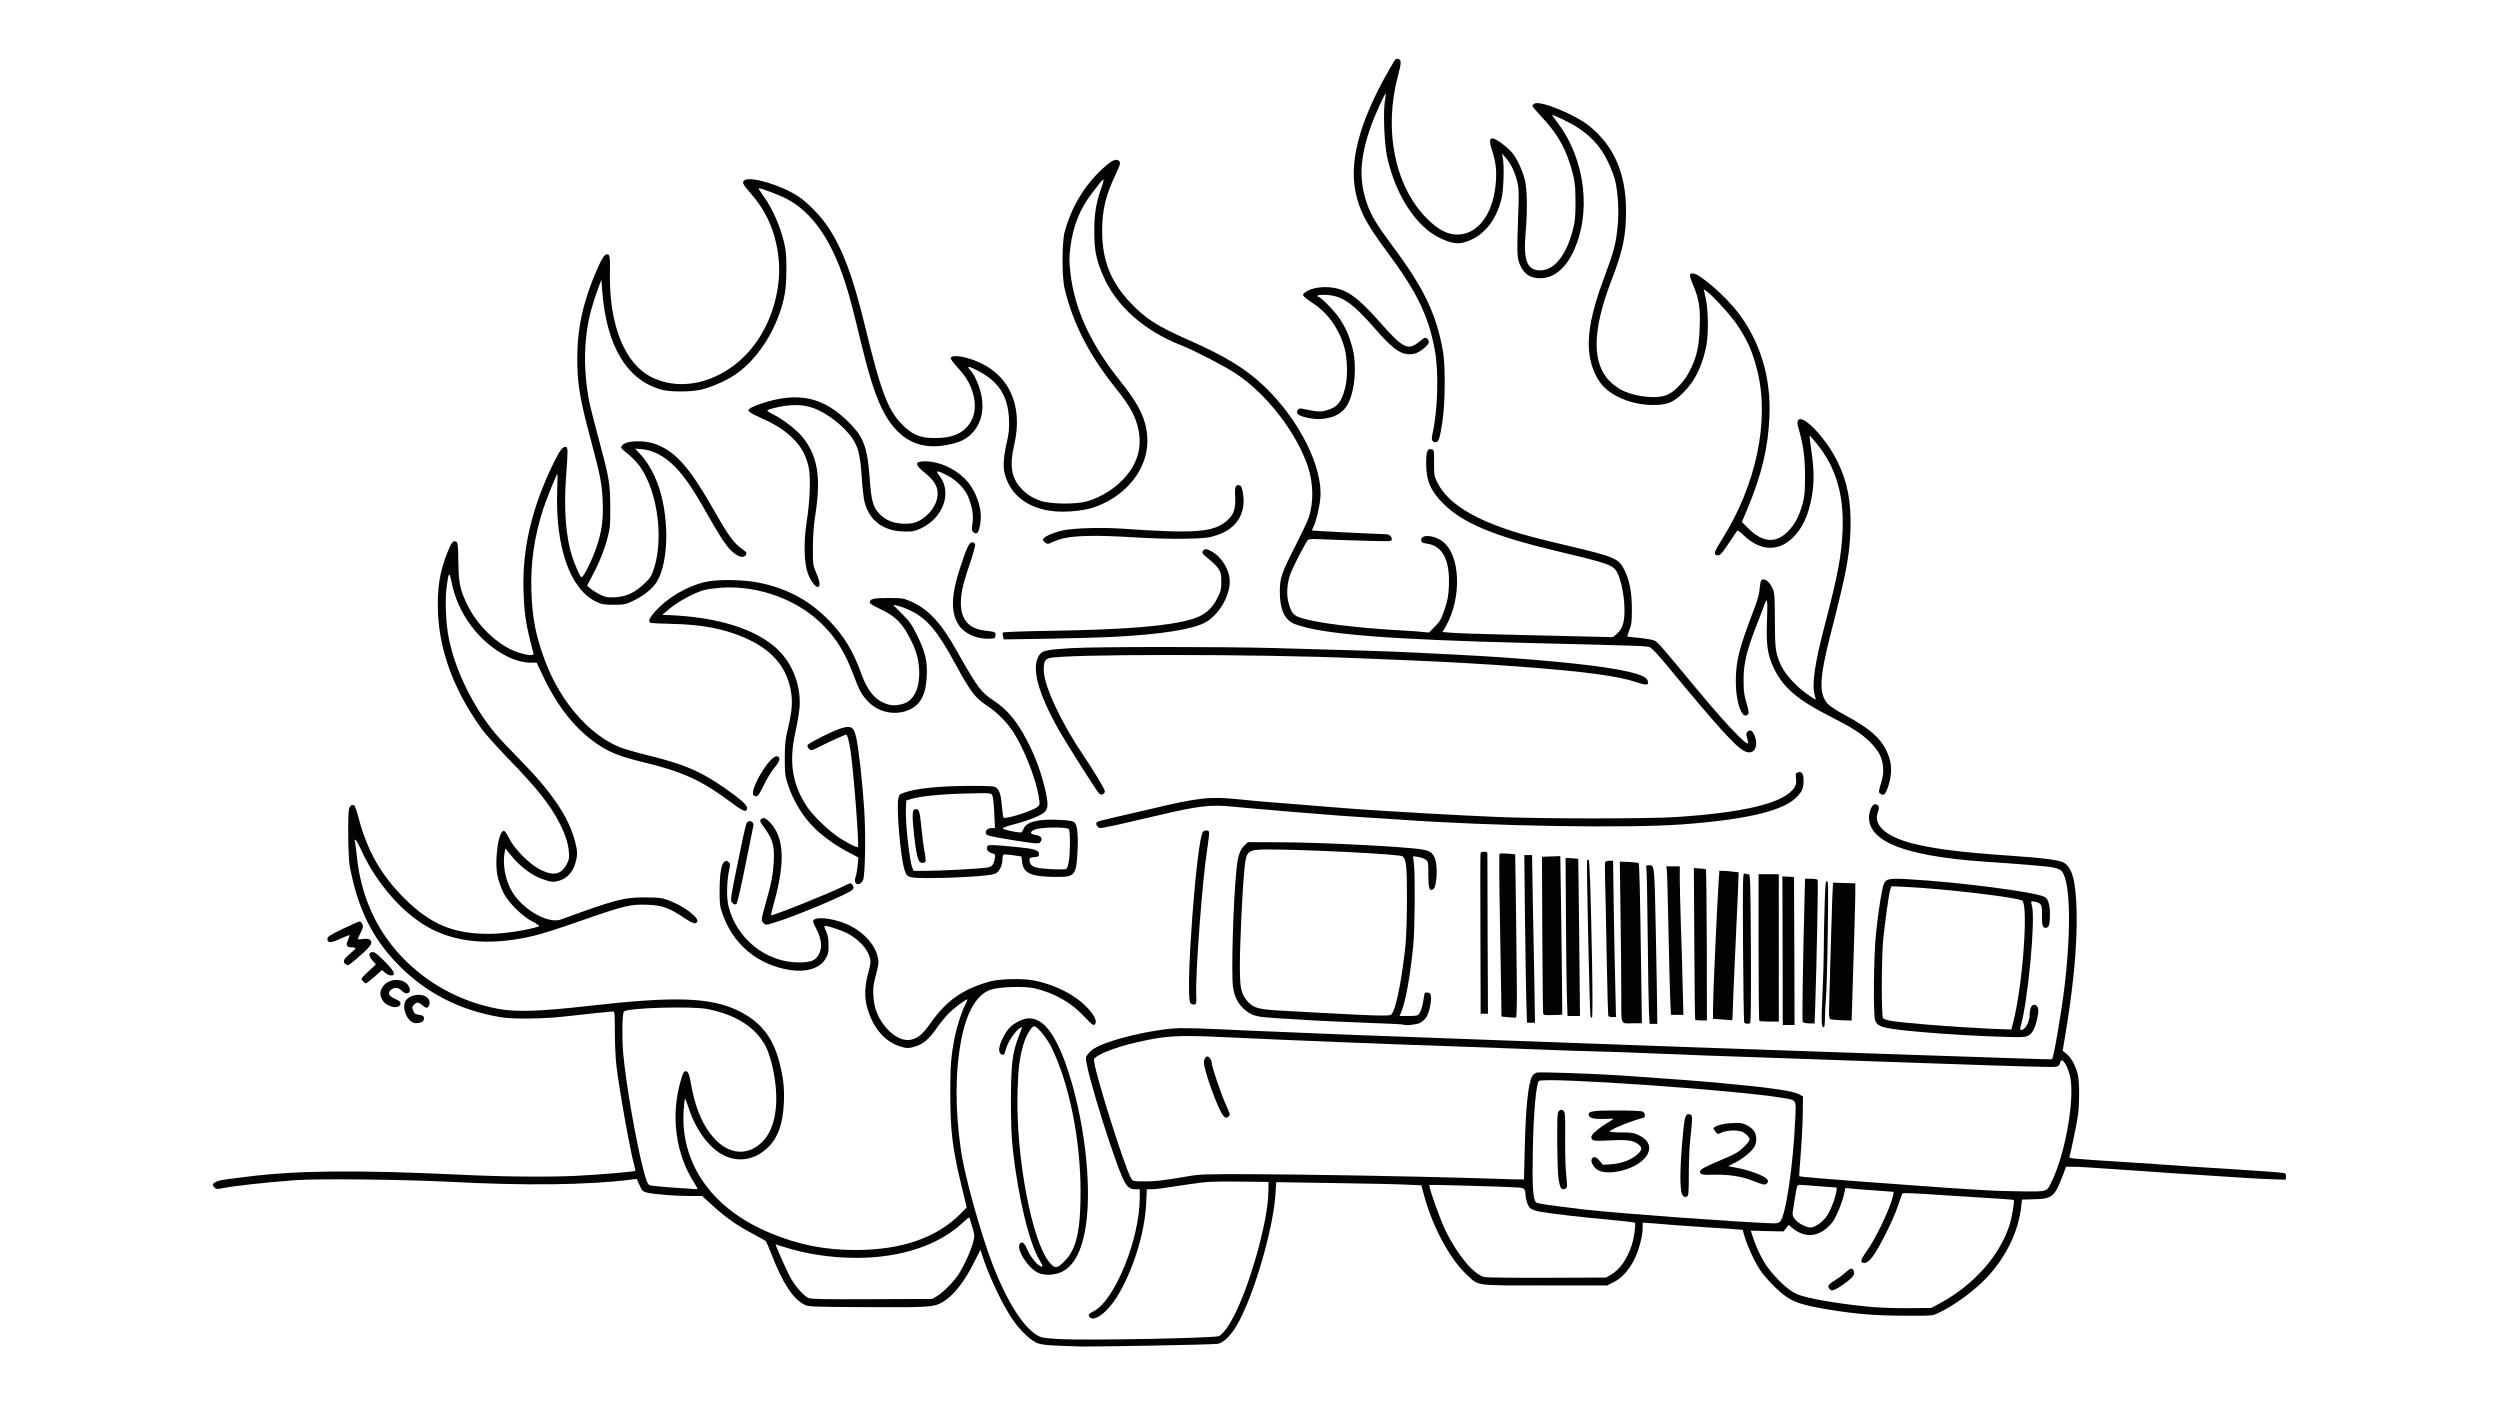 <?xml version="1.0" encoding="utf-8"?>
<!DOCTYPE svg PUBLIC "-//W3C//DTD SVG 1.0//EN" "http://www.w3.org/TR/2001/REC-SVG-20010904/DTD/svg10.dtd">
<svg version="1.0" xmlns="http://www.w3.org/2000/svg" width="4444" height="2500" viewBox="0 0 4444 2500" preserveAspectRatio="xMidYMid meet">
 <rect x="0" y="0" width="4444" height="2500" fill="#808080" stroke="none"/>
 <g fill="#030205">
  <path d="M1875 2398 c-36 -1.20 -42.60 -3.80 -62 -23.20 -20.20 -20.20 -46.60 -66.60 -65 -114.60 l-6.40 -16.60 -9 16.60 c-15.80 29 -34.20 50.60 -51.60 60.80 -14.80 8.60 -25.20 9.20 -141 8.60 -107.40 -0.60 -109.20 -0.60 -117 -5 -19.80 -10.60 -37.80 -38 -57 -87.60 -4.80 -12 -9.40 -23 -10.40 -24.40 -1 -1.20 -11.80 -7.40 -24 -13.80 -27.40 -14.20 -48.60 -29.40 -71.80 -50.60 l-17.60 -16.20 -22.60 0 c-25.60 0 -64.80 -3.20 -76.40 -6.20 -6.60 -1.80 -8.20 -3.40 -12 -12.20 l-4.20 -10 -15 1.20 c-61.80 5 -88 6 -168 5.80 -57.40 0 -111.40 -1.40 -152 -3.60 -82 -4.40 -219 -6.20 -260 -3.20 -44.20 3.40 -90 8 -112 11.60 -43.80 7 -48.80 6 -47.60 -10.20 0.80 -10.20 5 -12.60 27 -15.20 8.60 -1 22.80 -2.80 31.60 -4 88 -11.60 203.40 -12.80 390 -4 82.20 4 146.20 4.60 197 2.20 48.60 -2.40 99.40 -7 101.60 -9 0.60 -0.60 -2.40 -16.60 -6.40 -35.60 -7.40 -35.20 -18.80 -103.20 -23.20 -137.60 -1.40 -10.40 -2.80 -36.40 -3.40 -57.40 l-1.20 -38.60 -7.20 0 c-4 0 -14.40 0.80 -23.40 1.80 -66.60 7.80 -83.20 9 -117.80 9 -21.80 0 -44.40 -1 -53 -2.60 -36 -6.20 -76.20 -19.40 -103.20 -34 l-10.80 -5.80 0 9.40 c0 9.60 -2.60 14.20 -8 14.20 -2.40 0 -2.80 2 -2.40 10.60 1 13.80 -2 16.40 -18.80 16.40 -11.20 0 -13.20 -0.60 -18.80 -6 -3.40 -3.20 -7 -9.60 -8.20 -14 l-2 -8 -10.40 -0.20 c-20.20 -0.20 -31.40 -11.20 -31.40 -30.40 0 -11.60 3.60 -20.60 10 -25 3.20 -2.20 3.60 -3.20 1.40 -4 -1.60 -0.60 -7.20 2.80 -13 7.80 -8.20 7.20 -11.40 8.80 -18 8.80 -9.60 0 -14.40 -4.80 -14.40 -14 0 -5.20 2 -8.60 10 -16.60 9.20 -9.20 9.80 -10.40 7 -13.40 -1.60 -1.80 -3 -4.40 -3 -5.80 0 -1.40 -5.20 2 -11.60 7.60 -10 8.80 -13 10.20 -20 10.20 -4.80 0 -9.40 -1.40 -11.20 -3.20 -4.80 -4.80 -4 -15.60 1.80 -22.40 3 -3.80 4.20 -6.60 3 -7.40 -1 -0.60 -2 -3.80 -2 -7.20 0 -6.60 -0.80 -6.80 -8 -2.80 -5.20 3 -17.40 4 -22.80 1.80 -2.40 -1 -3.20 -4 -3.20 -11.80 l0 -10.60 27.20 -13.20 c15 -7.20 29.40 -13.20 32 -13.20 2.60 0 4.80 -0.20 4.80 -0.60 0 -0.40 -2.80 -8 -6 -17.20 -14.60 -39.80 -20 -69.80 -21.40 -116.40 -1.20 -42.20 0.40 -66.40 4.80 -70.80 3.20 -3.20 14 -4 18.20 -1.40 1.40 1 5.20 11.60 8.20 23.60 10.60 39.80 21.80 64.40 44.80 98.80 18.60 27.60 54 62.80 78.20 77.80 46 28.60 104.40 35.60 164 20 l7.80 -2 -9.80 -6.60 c-14.80 -10 -33.80 -31.40 -40.60 -45.80 -8.80 -18.40 -12.20 -35.20 -12.20 -60.40 0 -34.20 6.60 -59.40 15.80 -60.60 9.60 -1.40 13 1.20 20 15 13.20 26 54 60.60 71.40 60.60 11 0 24.20 -20 21.80 -32.80 -4.20 -20.60 -16.60 -48 -33.20 -72.40 -15.40 -23 -37.60 -48.60 -75.80 -87.80 -47.40 -48.80 -72.40 -84.80 -93.40 -134.20 -21.60 -50.80 -28.40 -80.40 -30 -129.80 -1.60 -50.80 3 -80.40 17.80 -116.20 l6.80 -15.80 9.60 -0.60 c5.40 -0.40 10.80 0.40 12 1.60 1.40 1.40 2.20 14 2.40 35.60 0 28.40 0.80 35.40 4.40 47.20 9.40 30.20 24 54.60 45.20 75.80 19.20 19.20 38.80 31.80 60.40 38.40 l8.40 2.60 -1.80 -7.20 c-10.60 -43.40 -13.80 -69.20 -13.80 -110.60 0 -76.80 16.40 -145 53.20 -220.80 13.80 -28.60 16.40 -31.40 28.40 -30.60 l9.40 0.60 0 15 c0 8.20 -1.20 30.80 -2.80 50 -3.40 45.80 -0.40 91.80 8 120 4.20 14.20 12.80 36 14.20 36 2.20 0 14.40 -26.80 20.40 -44.60 8.60 -26.20 11.80 -47.60 10.60 -72.40 -1.20 -26 -5.40 -46.80 -21.40 -106 -20 -74.60 -23.80 -99 -23.80 -149 -0.20 -60.80 9.60 -107 35 -164.80 10.80 -24.80 13 -27.20 24 -27.20 12 0 12.80 2.40 11.40 34.20 -2.20 55.60 10.40 112.20 32.80 146.20 25.80 39.20 71 57.80 113.60 46.60 38.20 -9.80 72.60 -32.40 96 -63 32.20 -42 50 -101.20 44.80 -148 -4.80 -42.20 -21.80 -81.60 -48.20 -111 -13.20 -14.80 -15.60 -19 -15.60 -27.40 0 -10.40 4.60 -12.40 24.40 -11 19.80 1.60 35.80 5.80 57.40 15 23.20 10.20 38.20 20.40 56.40 38.60 39.80 40 64.20 95 90.80 204.80 18.80 78 25.80 102.60 37.60 131 18 44.20 47.40 70.20 79.40 70.40 46.40 0.40 74.60 -30 63.20 -68.80 -4.60 -15.80 -11.80 -27.80 -26.40 -43.60 -11.60 -12.80 -12.80 -14.80 -12.80 -22.80 0 -8.80 0 -8.80 8 -10.20 27.20 -4.60 76.20 16.60 96.20 41.60 10.40 13.20 16.20 24.60 21.60 42.60 6.20 20.80 5.80 56.40 -0.80 84.80 -6 25.80 -6.20 30.80 -0.80 45.20 7.40 19.80 24 34.60 48.20 43 16.60 5.80 50.20 6.20 69.60 1 41.20 -11.20 79 -45.20 90 -80.80 5.20 -16.60 5 -24.40 -0.60 -44 -5.80 -19.80 -16 -37 -39.20 -65.80 -46.40 -58.20 -74.60 -113 -89.60 -175 -5.20 -21.20 -5.20 -94.80 0 -113.60 13.20 -47.40 38.60 -88 74 -118 10.80 -9.20 12.60 -10 22.20 -10 5.80 0 11.40 1 12.80 2.40 4.40 4.40 2.60 17.20 -4.60 31.60 -41.40 82.20 -32.80 159.60 24.40 220 27.20 28.60 46.60 41.20 103.60 66.40 45 19.80 68.20 32.20 95 50.40 23.40 15.80 55.40 45.60 72 67 l11 14 2.60 -5 c2.60 -5 3.20 -5.20 15.60 -4 38.80 3.60 37.40 3.80 46.80 -1.20 15.80 -8.20 23.80 -25.80 25.40 -57 2.60 -45.60 -20.80 -92 -59 -117.20 -17 -11.20 -18.80 -13.40 -18 -22.80 0.60 -7 1.60 -8 10.60 -12.60 9.20 -4.60 12.20 -5 36 -5 23.60 0.20 27 0.60 37 5.20 18.60 8.80 35.20 23.20 63.20 54.60 25.60 29 34.60 37.80 44 42.80 3.60 2 5.60 1.40 12.40 -3.60 4.40 -3.20 8.60 -6.60 9.40 -7.80 0.60 -1.20 3.80 -2.20 7.20 -2.20 3.20 0 5.80 -0.80 5.80 -1.60 0 -5 -11.20 -33.40 -20.80 -52.40 -13 -26 -26.20 -46.60 -52.80 -82.60 -28.20 -38 -36 -49.80 -44.60 -68.20 -11.20 -23.80 -15.60 -42.60 -17.20 -70.20 -2.80 -58.40 14.20 -113.80 60.80 -198 12.80 -23 12.80 -23 20.80 -23 12.60 0 13.80 1.20 13.80 13.20 0 6 -2.20 19.40 -5 29.80 -17.60 66.20 -13.80 124 12.20 183.40 19.20 44.20 61 85.60 86.60 86.40 16.80 0.40 37.80 -16.40 49.20 -38.80 16.40 -32.40 18.60 -66.20 6.80 -100.40 -2.40 -7 -3.80 -15.20 -3.40 -21 l0.60 -9.60 9.80 -0.60 c8.60 -0.60 11.20 0.20 20.40 6.60 38 26.20 51.60 68 46.60 143.20 -3.40 48.20 -3 64.40 1.20 71.20 8.80 14 17.60 15.80 31.40 6.60 16.60 -11 28.60 -31.80 36.80 -63.40 4.40 -16.20 5.20 -24.20 5.20 -45.60 -0.20 -55.80 -19.20 -101.80 -60.20 -145.40 -14.80 -15.80 -16.20 -18 -16.20 -25.40 0 -13.80 9.60 -15.60 39 -7 24 6.80 59 24.20 75 37.40 31 25.40 50.60 58 60.20 100.80 3.60 16 4.40 25.80 4.40 54.60 0 52.40 -4.60 74.80 -27.20 134 -12.80 33 -20.40 61 -23.60 86.60 -4.20 31.60 3.60 59 21.80 77.20 12 12 25.60 19 46 24.20 31 7.80 47 3.60 66.60 -17.40 21.40 -23.20 33.60 -57 35.20 -97.80 1.20 -27.40 -1.60 -44.40 -11.60 -67.80 -3.60 -8.80 -5.80 -17.40 -5.80 -23.40 l0 -9.60 11.20 0 c10.20 0 12.60 0.80 24.60 9.40 29.60 21.20 64.60 59.80 81.40 90 27.40 48.80 38.20 96.40 36.20 159.60 -1.80 60.60 -12.80 109.40 -37.60 167.40 -8.60 20.40 -8.60 20.40 5.40 32.40 22 18.80 36.20 18.20 55 -2 31.40 -33.80 37.40 -100.20 15.80 -172.80 -5 -17.20 -1 -26 12 -26 23 0 67 57.20 83 108 9 28.80 11.60 52.20 10.40 95 -1.60 54.40 -5.60 76.60 -35 191 -19.20 74.60 -20.40 96.40 -5.80 112.60 3.60 4.20 16.40 12.60 29.40 19.60 50 26.80 69.80 45.60 80 75.80 3.80 11 4.20 16 3.40 33 -1 20.20 -6.80 42 -12 45.40 -3.40 2.20 -13 2 -17.60 -0.40 -5 -2.80 -5.20 -18.80 -0.60 -29.60 1.80 -4 3.40 -12.80 3.40 -19.40 0.20 -15.40 -6.60 -28.40 -22.80 -44.40 -14.80 -14.40 -31.40 -25.20 -68.60 -44 -61.40 -31.20 -87.20 -53.60 -103 -89.20 -8.40 -18.80 -10.60 -29.80 -12 -59.40 l-1.20 -27 -9.20 25 c-19.60 52.40 -22.80 81.40 -13 114.60 8.20 27.80 7 33.40 -7.80 33.40 -11 0 -13.60 -3.20 -19.20 -23 -4 -13.60 -4.60 -20.40 -4.40 -46 0.40 -41.60 5 -60 32.40 -131.40 4.60 -11.80 8.80 -25.80 9.40 -31 2.60 -24.20 1.80 -22.60 13.60 -22.60 12 0 16.40 3.40 22.60 17 3.20 7 3.60 14.20 3.80 55 0 51.40 1.40 60.60 11.40 82 4.60 10 10.40 17.40 25.20 32 l19.20 19 1.20 -23 c1.60 -27 4.60 -43.40 18 -95 36 -138.60 40.60 -180.80 25.60 -242 -4.20 -17.60 -20.40 -52 -29.40 -62.80 l-5.80 -7 1.60 11 c0.80 5.80 1.60 21.60 1.60 35 0.40 53.80 -13.20 95 -39 118.60 -14.20 13 -26.80 17 -49.60 15.80 -17.80 -1 -24 -3.40 -40.80 -16 -6 -4.40 -11 -7.60 -11.20 -7.20 -0.20 0.20 -4.20 6.60 -9 14 -12.40 19.60 -16.80 23.60 -25 23.60 -11.60 0 -13.20 -1.40 -13.20 -11.60 0 -7.60 1.80 -11.80 12.40 -28.20 38.20 -59.80 62.80 -129.40 70 -198.80 4 -39.60 -2.40 -85.60 -17.40 -125.40 -10.20 -27 -32.80 -61.20 -54.40 -82.40 l-11.60 -11.40 0.60 32.40 c0.80 35.80 -1.40 54.40 -9 77.20 -8.40 25.20 -18.20 41.80 -33.60 57.40 -19 19.20 -28.60 22.80 -60.60 22.80 -54 -0.20 -91 -18.80 -108.40 -54.80 -8.80 -18.40 -12 -34 -12 -60.20 0 -36.40 7.40 -69.60 27 -122 20.40 -54.40 25 -75.40 25.20 -113 0 -67 -26.20 -116.40 -78.80 -148 l-7.60 -4.60 9.20 17.20 c16.80 31.40 26 65.40 28.40 105.40 3.80 69.40 -19.80 132.20 -56.80 150.20 -7.80 4 -12.60 4.80 -26.60 4.60 -23.40 0 -32.60 -5 -41 -21.60 -5.60 -11.20 -5.80 -13.40 -6 -36 0 -13.40 0.80 -41.20 1.80 -62.20 1.80 -40.20 0.40 -53 -8 -72 l-3.60 -8 -1.60 22.80 c-2 28.20 -5.60 44.20 -14.40 63.40 -16.80 36 -52.40 57.40 -85.60 51 -45.80 -9 -86.80 -52.80 -109.60 -117.20 -9.80 -28.20 -14.40 -52.60 -15.80 -87 l-1.20 -31 -6.60 18 c-22.60 60.80 -25 92.60 -10.60 134.40 7.20 21 17.20 37.80 43.60 73.20 57.40 76.60 80 123.60 91.60 189.60 4.60 26 4 105.60 -1 137.80 -4.80 32.20 -6.20 36 -13.40 36 -3.60 0 -4.60 0.60 -3 1.60 1.80 1.20 2.40 7.60 2 23.60 -0.40 18.80 0.20 23.20 4 31.60 16.40 36.20 59.20 64.80 132.40 88.60 26 8.40 46.20 13.60 105.80 27.80 77.80 18.40 85.60 21.80 95.20 40.80 10.20 20 14 40.20 14 75 0 19.80 -1 34.40 -2.40 38.40 -2.40 6.40 -2.20 6.40 4 7.40 3.60 0.60 12.60 1.60 20.20 2.20 7.60 0.60 16.20 2.40 19 4 3 1.40 15.80 15.20 28.40 30.40 12.60 15.20 36 43.40 52 62.60 16 19.20 38 44.80 49 56.80 16 17.60 20 21 20.40 17.60 1 -6.40 5.20 -8.80 14.80 -8 7.20 0.60 9 1.60 11.40 6.60 3.40 6.80 5.20 26.40 3.40 33.80 -2 8.40 -6.60 11.20 -18 11.20 -8.60 0 -12.20 -1.20 -19.40 -6.20 -18.60 -13.20 -45.60 -43.60 -134.40 -151 -14 -17 -25.60 -29.20 -28.80 -30.40 -5.80 -2.20 -18.20 -2.60 -213.60 -7.40 -251.20 -6.20 -369.20 -15.60 -416.60 -33.40 -19.80 -7.40 -27.40 -25 -27.40 -63.60 0 -31.60 1.60 -37 28.20 -89 26.20 -51.20 29.60 -62.20 28.40 -90.60 -0.80 -16.60 -2.20 -25 -6.60 -37.40 -21.20 -61.20 -74.20 -129.40 -128 -164.80 -21 -13.80 -73.80 -41.20 -96.80 -50.20 -79.40 -31 -132.20 -85.60 -150.40 -156 -7 -26.60 -7.20 -79.40 -0.40 -106 l1.20 -5 -4 5 c-13.80 17.40 -27.60 54.40 -31.40 83.80 -8.20 66.20 26 154 91.40 234 19.40 23.60 33.60 47.20 39.60 66.20 6 18 7.40 52.20 3 70.80 -10.80 45.80 -53 86 -103.80 98.40 -19.80 4.80 -63.20 6 -83.20 2.20 -40 -7.80 -66.80 -30.40 -76 -64.40 -3.80 -14 -2.60 -41.40 2.80 -65.40 2.80 -12.20 5 -27.20 5 -33.40 0 -28 -15.20 -58.40 -36.60 -73.60 l-9 -6.60 3.60 9.60 c2 5.20 4.80 16.80 6 25.80 5.60 38.20 -8.40 71 -36.20 84 -11.80 5.60 -38.40 10.60 -55.60 10.60 -29 -0.20 -50.40 -8 -68.80 -25.80 -27 -25.80 -44.20 -65.80 -65.40 -153.20 -22.20 -91.60 -30.20 -119.40 -44.60 -153 -25.40 -59.60 -57 -95 -101.60 -114.80 l-11.20 -5 10.80 21.40 c19 37.60 24.60 62.20 24.60 109.20 0 48.20 -6 75.20 -25.40 114.80 -26.60 54.60 -74.60 94.20 -128 105.40 -18.60 4 -64.20 4 -79.40 0 -36.20 -9.40 -67 -37.20 -84.20 -76.20 -10.80 -24.40 -20.80 -64.80 -21.20 -85.80 l0 -8 -3 8 c-14.80 40 -20.60 100 -14 143.20 5.20 33.20 5.40 34 26 111.40 14.60 54.20 16 63.40 16 109.40 0.20 37.80 -0.20 43.80 -4.40 59.40 -5.60 21.40 -15.20 46.20 -25 64.60 l-7.40 14 4.40 3.60 c10.20 8.20 25.60 14 35.20 13 13.80 -1.40 31 -10.40 45.40 -23.80 11.40 -10.80 13 -13.20 17.80 -28.40 13.20 -41.40 7.80 -102.80 -12.80 -146.40 -10 -21.20 -17.20 -30.80 -33 -43.20 -12.40 -9.80 -13 -10.60 -13 -19 0 -13.80 4.80 -15.80 37 -15.80 22.20 0 27.60 0.80 37.20 4.60 36 14.40 61.20 43.20 103.80 119 22.20 39.40 35.60 57.80 48 66.40 7 4.80 9.20 7.80 9.60 12.60 1 10.80 -2.40 14.40 -13.80 14.40 -22 0 -32 -11.40 -70.80 -80 -33.40 -59.20 -57 -88.20 -82.60 -101.80 -7 -3.60 -13.20 -6.20 -13.60 -5.60 -0.60 0.40 1.60 4.80 5 9.60 23.80 35.40 37.20 101.80 32.20 158.80 -4.80 53.60 -18.40 77 -55.80 95.60 l-16.80 8.40 -26.20 0 c-25 0 -26.80 -0.20 -38.20 -5.80 -35.40 -17.40 -57.80 -62.20 -66.20 -132.20 -1.40 -13.20 -2.80 -33 -2.80 -44 -0.20 -23.20 -0.80 -22.60 -10.80 7.40 -21.80 65.80 -28.40 134.40 -18.40 190.60 19 105.40 79.20 194.40 151.80 224.80 8.20 3.40 33.20 10.60 55.60 16 53.20 13 74.60 21.40 111.80 43.80 23.60 14.20 58 40.60 59.20 45.40 0.60 2.40 0.80 7.80 0.40 12.20 l-0.60 7.80 -10 0 c-9.20 -0.20 -11.40 -1.20 -29.40 -14.60 -53.60 -40 -86 -54.60 -158.80 -72.20 -17.60 -4.40 -39 -10.60 -47.20 -14 -30 -12.60 -59.80 -36.20 -84.60 -67 -18.20 -22.80 -28.60 -39.60 -43.40 -70.60 l-11.60 -24.60 -10.60 0 c-46.80 0 -106.40 -49.40 -130.40 -108.20 -3.60 -8.80 -7.20 -16.60 -8 -17.40 -3 -2.60 0.80 50.80 5 71.20 11.60 56.80 42.80 120.80 82.60 168.40 7.80 9.40 26.40 29.20 41.20 44 45.20 45.40 72.80 81.60 88.80 115.80 34.60 75.40 7.20 131.40 -54.80 112.20 -16.40 -5 -29.40 -13.20 -46.20 -29.60 -12.40 -12 -13.60 -12.60 -13.60 -8 0 32.40 24.20 69.80 55.60 86.20 18.80 9.80 27.40 12.20 34 9.80 99.80 -36.60 111 -39.40 156.40 -39.20 30.40 0 34 0.40 46.40 5.20 16.40 6.20 33.20 16.20 43.80 25.80 6.80 6.40 7.80 8.20 7.80 16.20 0 10.20 -1.60 11.60 -13.40 11.60 -5.20 0 -11.40 -3 -24.60 -11.80 -31.20 -20.80 -53.40 -25.80 -86.20 -19.40 -20.40 4 -23 5 -90.80 28.60 -77 27 -112.20 34.40 -162 34.60 -45 0 -75.60 -6.20 -107 -22 -39.60 -20 -78.20 -58.20 -108.20 -107.40 -6.40 -10.60 -11.80 -18.80 -11.80 -18 0 5.20 9 41.80 13.80 55.80 39.60 116.80 155.20 201.20 277.20 202 26 0.20 46.40 -1.40 110 -8.60 122.40 -13.80 193.60 -15 241 -3.80 31.80 7.60 61.80 25.20 80.20 47.40 24.40 29 37.20 77.80 35.40 135 -1.20 32.20 -4.40 47.40 -14.60 67.60 -6.20 12 -22.40 27 -36.60 33.60 -10 4.60 -14 5.20 -32.40 5.20 -19.40 0 -22 -0.40 -34.20 -6.40 -22 -10.60 -43 -35 -57 -66.40 l-5 -11 1.20 14 c7.20 83.40 63.40 151.80 156 189.60 120.60 49.40 255.40 35.20 323.60 -34.20 l9.40 -9.60 -7.80 -33 c-15.60 -64.40 -19 -93.80 -19 -165.80 0 -61.60 2.40 -86.40 11.80 -122.60 2.60 -10 4.20 -18.80 3.60 -19.40 -1.40 -1.40 -15.60 14.80 -28 32.40 -6 8.40 -14.40 18.40 -18.80 21.80 -35.40 28 -86.60 10 -108.60 -38.20 -12 -26.40 -14.80 -62 -7.20 -89 2.20 -7.60 4 -16.20 4 -18.60 0 -14.40 -18.80 -34.80 -43 -46.60 -9 -4.20 -16.60 -7.80 -17.20 -7.80 -0.40 0 -0.80 10.20 -0.80 22.40 0 21 -0.40 23.20 -5.40 32 -17.20 29.20 -82.20 28.80 -132.20 -0.60 -18.40 -10.80 -42.40 -35 -51 -51.40 -12.60 -23.80 -16.60 -38.80 -17.80 -67.40 -1.20 -27 2.60 -58.20 7.40 -64.20 3.40 -4 18.80 -3.80 22.20 0.40 2.20 2.80 3.80 -2 10 -33 4.20 -20 8.60 -37.80 10 -39.40 2 -2.40 5 -3 12 -2.20 7 0.80 10.20 0.40 11.80 -1.80 1.60 -1.60 6.20 -2.80 11.80 -2.80 8.20 0 10.20 1 16.60 7.60 14.60 15.20 21.60 37.40 21.60 69.60 0 20.80 -5 53.60 -11.80 77.20 l-3.80 13.40 18.20 -6.60 c22.80 -8.20 78.40 -31.60 93.80 -39.40 6.40 -3.20 13.20 -5.80 15.20 -5.80 4.40 0 10.40 -16 10.40 -27.80 0 -7 -0.40 -7.40 -17.20 -16 -19.80 -10.20 -45.20 -28.40 -59.80 -43 -26.80 -26.80 -47.80 -67.40 -52.20 -101.60 l-1.40 -10.40 -7 7.80 c-3.60 4.40 -11.20 17.20 -16.80 28.60 l-9.80 20.40 -8.40 0 c-12.60 0 -14 -1.60 -13 -15.40 1 -15.80 14.40 -42.80 28.40 -57.60 9.40 -10 11.20 -11 18.80 -11 l8.40 0 0 -8.40 c0 -4.80 1.80 -17.20 4.20 -27.60 10.40 -48.80 10.80 -52.20 7.20 -70.20 -8.40 -42.40 -34.60 -71.80 -82.20 -92.40 -37.60 -16.20 -78.60 -23.80 -129.20 -24.20 -19.20 -0.20 -36.20 -1 -37.40 -1.80 -1.60 -1 -2.60 -5.80 -2.60 -11.20 0 -8.80 1 -10.60 11 -21.80 22 -24.20 54.80 -43.60 87 -51.60 21.80 -5.60 80.80 -5 109.40 1 87.80 18.20 150.20 73.80 181.60 161.60 11 30.80 24.20 46.60 44.60 53.60 17.40 6 35.40 -5.20 42.40 -26.40 7.20 -22 4 -45.20 -9.80 -72.80 -16.20 -32.40 -27.60 -44 -55.60 -57.20 l-18.60 -8.60 0 -8.80 c0 -13.60 1.60 -14.20 38.80 -14.20 30.80 0 32.80 0.20 45.20 5.60 31.20 13.20 54.40 37.80 82 87 38.40 68 43.20 74.40 66.40 89.80 29.60 19.60 52.20 50.80 73.60 101.60 17.20 41.20 27 92 20 104.80 -1.60 3.20 -0.60 3.80 10.40 5 6.60 0.60 17.40 1.20 23.80 1.20 20.60 0 23.20 7.40 21.20 60.80 -1.80 51.40 -2.60 52.20 -45.40 52 -49 -0.20 -62.60 -5.60 -65 -25.60 -1.40 -10.40 -1.60 -10.80 -8.80 -12 -13.40 -2.20 -14.20 -1.80 -14.20 6.40 -0.20 12 -6.40 23.60 -14.40 26 -10.80 3.60 -67.20 7 -115.80 7.20 -52 0.20 -51.60 0.40 -56.80 -17.60 -7 -24.60 -13.80 -116.20 -10.20 -135.80 1.20 -6.20 2.40 -7.60 9.80 -10.20 22.20 -8 63.40 -12.20 122.60 -12.20 46.80 0 50.60 0.20 54.60 3.80 5.40 4.80 7.80 14 9.40 34.80 0.80 9.80 2.20 16.40 3.60 16.40 2.80 0 23.60 -6.60 35.20 -11.20 15.40 -5.80 16 -6.80 12.80 -22.20 -6.40 -30.40 -26.20 -78.20 -43.40 -105 -11.40 -17.60 -28.60 -35 -46.40 -46.80 -21.80 -14.20 -29.60 -24.40 -58.20 -76.80 -25 -45.80 -42.80 -70.40 -59.80 -82 -5 -3.40 -9 -5.80 -9 -5.20 0 0.60 2.80 5.60 6 10.80 20 32.60 26.80 57.60 25.60 94 -1 29.20 -4.60 42.20 -14.80 54.20 -10.80 12.40 -23.80 17 -48.80 17.20 -18.60 0 -22.20 -0.60 -32.20 -5.20 -12.20 -5.80 -24.80 -17 -32.40 -29.20 -2.80 -4.20 -9 -19 -14.20 -32.60 -24.40 -64.80 -58.40 -103.80 -114.20 -131.20 -44.40 -21.60 -97.80 -29.80 -136.80 -20.60 -12.20 3 -47.40 20 -56 27.20 l-6.80 5.80 27.40 2.40 c139.80 12.60 208.40 69.80 202.60 169 -0.60 11.20 -4 32.60 -7.20 47.60 -7.20 32.20 -7.80 49 -2.20 71 8 31.40 22 54.60 48.20 80 15.40 14.80 45.40 36.80 50.40 36.80 4 0 -4.40 -115.20 -11.60 -158.60 -1.60 -9.60 -3 -18 -3 -18.60 0 -2 -8.60 1.60 -30.60 12.40 -23.60 11.80 -34.20 13.60 -40 7.20 -3.40 -3.80 -4.40 -11.40 -2.20 -17.40 1.40 -3.60 39.80 -23.40 56.60 -29.20 6 -2.20 16 -3.80 22.40 -3.80 18.60 0 19.60 3.20 28.80 85 5.20 47.20 7.40 95.40 6.60 145 -0.80 55.60 -1.80 60.60 -13.20 61.60 -4.60 0.40 -6.40 1.60 -6.40 4.20 0 6.80 -9 11.80 -56 31.80 -52.60 22.20 -93.80 36.40 -106 36.40 -16.20 0 -17.80 -11.60 -7 -50 20.40 -72.60 19.60 -95.40 -4.60 -125.80 l-3.80 -4.80 -3.20 13.80 c-1.80 7.60 -8.40 39.40 -14.60 70.80 -6.20 31.40 -12.20 57.60 -13.60 58.40 -1.20 0.80 -4.20 1.60 -6.60 1.60 -6 0 -5.80 2 2.20 18.80 12 24.80 39 50.20 65 61 39 16.40 65.80 14.60 74.40 -5 3.40 -7.40 3.40 -9.20 1 -17.60 -1.60 -5 -5.20 -13.20 -8 -18 -6.40 -10.80 -7 -22.20 -1.40 -25.20 6.60 -3.40 34 -2.40 50.20 2.20 43.60 12 72.80 41 75.60 74.80 0.80 10.20 -0.20 17.60 -4.80 34.80 -5.20 20.20 -5.40 23 -3.40 35 4.40 25.40 20.20 50.20 39.20 61.20 18 10.60 29.20 5.40 48.60 -22 28.60 -41 57 -61 105.80 -75.40 16.40 -4.80 70.80 -5.80 91 -1.80 43.20 8.80 82.20 30.60 102.20 57.20 6.80 9 7.80 11.80 7.80 20.80 0 12 -2.40 15.20 -11 15.20 -5 0 -8.60 -2.80 -21.60 -16.80 -32 -35 -78.60 -54.80 -122.40 -52.60 -28.60 1.60 -39.80 5.40 -52 18 -20 20.60 -31 54.60 -37.80 116.80 -4.80 43.80 -3.60 84.20 4.80 142 6.40 46.20 35 148.60 57.20 206.40 24.40 62.80 53.60 109.20 78.20 123.60 8.40 4.80 11.80 5.40 41.40 7 19.20 1 75 1 138 -0.40 58.20 -1 111.20 -2 117.80 -2 12 0 12.40 -0.20 21.60 -9.80 10.20 -10.60 13.60 -16.40 27.40 -46.20 23.40 -50.60 50.80 -152 52.80 -194 l0.60 -15 -47 -0.60 c-42 -0.40 -50.60 0 -81 4.60 -56 8.40 -60.40 9 -68.60 9 l-7.80 0 -1.20 26 c-2 43.20 -16.40 96.20 -37.40 138.20 -23.80 47.40 -41.40 65.80 -63.20 65.80 -11.80 0 -14.80 -2.80 -14.80 -13.80 0 -5.40 1.20 -6.80 10 -11.20 24 -12.20 51.60 -60.40 68.80 -120.40 7 -24.20 13.20 -59.80 13.20 -75.60 l0 -9 -7.80 0 c-15.80 0 -20.40 -8.20 -44.60 -80 -26.20 -77.40 -43.60 -140.60 -43.60 -158.80 0 -19.20 20.40 -31.20 76.40 -45.40 56.20 -14 89.20 -16.40 172.60 -12.40 27.60 1.40 73 3.40 101 4.60 28 1.20 72.20 3 98 4 25.80 1.20 85.20 3.40 132 5 46.80 1.80 120.20 4.40 163 6 244.80 9 447.20 16.20 590 21 33 1.20 85.20 2.80 116 4 30.80 1 85.80 2.80 122 4.20 36.40 1.20 84.40 2.40 106.80 2.40 l40.80 0.40 2.80 -11 c3.40 -14.80 13.80 -79.20 17.60 -109 11.20 -91.40 11.80 -156.40 1.60 -188.60 -3.60 -12.20 -8.40 -16.20 -21.40 -18.60 -9.60 -1.80 -69.20 -6.80 -117.20 -9.80 -126.40 -8.20 -193.40 -29.20 -207.20 -65 -4.60 -12.20 -3.20 -37 2.60 -44.60 4.40 -6 13.80 -8 20.60 -4.40 3.20 1.80 4 4.20 4 12.20 0 5.60 -0.80 11.60 -1.80 13.40 -2.40 4.80 0.40 10.80 8.60 19 23.80 23.80 88.60 37.20 225.20 46.40 59.20 4 88.80 7.80 96.60 12.40 8.20 4.80 12.40 12.60 17.60 31.80 3.80 13.40 4.60 23 5.20 61.80 1.40 64.20 -5.60 142.40 -20.20 226.20 l-2.80 15.80 6.80 6 c15.40 13.80 20.80 33.40 20.80 75 0 30.40 -2.80 54.40 -9.80 86 -2.40 10.40 -4.20 19.80 -4.20 21 0 2.40 18.60 4 100 9 17 1.20 44 3 60 4 31 2.40 67.80 4.80 118 7.80 53 3.20 94.80 6.40 99.60 7.40 4.20 0.80 4.60 1.80 4 12.40 l-0.60 11.40 -27 -0.60 c-14.80 -0.20 -46.40 -1.80 -70 -3.40 -23.60 -1.60 -58.20 -3.80 -77 -5 -18.60 -1 -58.80 -3.80 -89 -6 -82.60 -5.80 -116.40 -8 -122.20 -8 -4.60 0 -5.80 1.80 -11.40 16.60 -14.20 36.80 -18.20 40.20 -49.40 41.20 l-22.80 0.60 -1.20 11.40 c-3.40 32.60 -19.40 73.40 -39.80 101.60 -25.20 34.60 -68.20 70 -107.20 88.40 l-11 5.20 -57 -0.20 c-58.40 -0.20 -86.60 -2.40 -139 -10.80 -56 -9.20 -69.60 -14.80 -95.40 -39.60 -9.80 -9.40 -22 -23.40 -27 -31 -10 -15 -22.20 -41.80 -27.60 -60 l-3.20 -11 -11.40 -1.20 c-6.20 -0.60 -20.80 -1.60 -32.40 -2.20 -28.60 -1.60 -98.60 -6.80 -111.40 -8.40 l-10.60 -1.20 0 10 c0 14.20 -6.80 39.20 -15 55.80 -9.60 19 -22 32.60 -36.20 39.80 l-11.80 6 -117 0 c-134.20 0 -122.80 1.60 -145.40 -19.80 -29.60 -27.60 -60.80 -85.80 -75.40 -141.20 l-4.60 -17 -26.80 -1.20 c-14.80 -0.80 -70 -2 -123 -2.80 l-96.20 -1.60 -1.20 19.80 c-3 51 -25.80 138.80 -51.80 199.20 -19 44 -35.20 66 -50.80 68.40 -8.60 1.40 -216 5.40 -246.80 4.80 -10.40 -0.20 -32.40 -0.80 -49 -1.60z m1568 -87.60 c59.60 -32.40 105.80 -84.40 123 -138.60 4.80 -15 8 -33.80 6 -33.80 -7.40 0 -117.20 -6.60 -146 -8.80 -20.40 -1.60 -37.60 -2.20 -38.20 -1.60 -0.80 0.80 -4.20 10.40 -7.80 21.40 -8.20 24.80 -35.20 78.40 -46.40 92.60 l-8.60 10.60 -11 -0.60 -11 -0.60 -0.60 -9.20 c-0.60 -8.40 0.40 -10.60 10.40 -24.60 11.80 -16.40 29.20 -50.40 39 -76 3.40 -8.80 6 -16 5.60 -16.20 -1 -0.80 -53.20 -5 -61.80 -5 -8.80 0 -9.60 0.40 -10.60 5.60 -5.20 24.20 -18.80 52.40 -30 62.20 -13 11.20 -18.40 13.20 -38 13.20 -15.80 0 -19.20 -0.60 -27 -5.20 -8.20 -4.60 -9.40 -4.80 -14 -2.40 -3.80 2.20 -10.40 2.60 -29.40 1.60 l-24.40 -1.20 3.20 9.60 c12.20 36.20 48.60 80.20 75.60 91.40 29 12.20 130 25.20 191 24.60 l35 -0.40 16 -8.60z m-1782.80 -12.80 c5.20 -3 15.80 -12.40 23.60 -20.80 11.20 -12 16.60 -20.20 25.20 -37.60 15 -30.40 17.20 -39.40 13.60 -51.80 l-2.80 -9.60 -6.80 6 c-31.80 27.80 -81.60 48.20 -134.40 55.20 -29.20 3.80 -82.40 3.80 -114.60 0 -21.80 -2.60 -58 -10 -68.60 -14 -2.80 -1.20 -2.20 1.40 3.60 15 12.60 30 30.80 55.40 44 61.20 4.80 2.20 26.20 2.60 107 2.20 l101 -0.40 9.20 -5.40z m1198.20 -38.20 c5.20 -3 12.60 -9.20 16.40 -14 15.40 -18.80 31.60 -67.40 22.80 -67.40 -7.20 -0.20 -109.80 -10.20 -130.60 -12.80 -36.80 -4.80 -48.40 -7.20 -52.80 -11.40 -4 -3.80 -8.20 -15.20 -8.20 -22.80 -0.20 -11 -1.80 -12.60 -14.60 -13.80 -19.40 -1.80 -139.60 -5.60 -140.80 -4.60 -0.60 0.60 2.80 12.20 7.40 25.80 14.40 42.60 36 81.40 57.60 104.20 13.60 14.20 20.80 19.40 29.20 21.60 3.40 0.80 50.80 1.40 105.20 1.20 l99 -0.40 9.40 -5.60z m369 -89.40 c9.60 -5.80 19.80 -21 25.40 -38 l5 -15 -19.40 -1.40 c-10.60 -0.80 -23.60 -1.60 -28.60 -2.20 l-9.40 -0.80 -3.40 22.60 c-1.80 12.40 -2.80 23.60 -2 24.80 2.80 4.40 17.60 14 21.80 14 2.40 0 7 -1.80 10.60 -4z m-66.40 -8.40 c9.80 -23.80 19.80 -95 24.20 -172.80 1.60 -28.80 3.20 -26.80 -25.20 -31.60 -78.60 -13 -411.40 -36.60 -418.40 -29.60 -4.80 4.80 -9.60 57.40 -10.80 115.40 -1.40 58.80 0.20 83 5.60 88.20 2.40 2.40 23.20 5.40 85.60 12.80 29.60 3.40 165.20 14.60 220 18 19.20 1.20 45 3 57 3.80 12.20 1 30.40 1.80 40.60 2 l18.60 0.20 2.80 -6.40z m471.80 -53.20 c17.40 -19.60 43.20 -116.40 43.20 -163.40 0 -23.60 -6 -47.20 -10.80 -43.20 -2.20 2 -49.80 1 -185.20 -3.80 -31.40 -1.20 -85.40 -3 -120 -4 -34.60 -1 -86 -2.80 -114 -4 -28 -1 -78.40 -2.80 -112 -4 -114.40 -3.80 -177 -6.20 -216 -8 -21.40 -1 -60.60 -2.40 -87 -3 -26.40 -0.60 -68.60 -2 -94 -3.20 -25.20 -1 -84.20 -3.20 -131 -4.80 -148 -5 -316 -11.60 -436 -17.20 -62.40 -2.80 -80 -2.60 -103 1.20 -51.40 8.20 -96 21.60 -111.60 33.40 -3.60 2.80 -3.60 3.60 2.60 26.80 14.40 54.80 51.60 166.20 59.20 178.40 4.80 7.20 21.60 6.40 84.80 -4 14 -2.40 38.60 -4.60 56 -5 37.60 -1.20 403.80 5.20 505.60 8.60 l40.40 1.40 0 -40.80 c0 -40 3.80 -98.20 8 -123.60 2.40 -14.40 6.40 -23.20 11 -25 8.60 -3.20 130.20 1.40 227 8.80 13.80 1 38.60 2.80 55 4 106.20 7.80 187 18 199.40 25.40 l6.60 3.80 -0.40 39 c-0.20 21.40 -1.80 53.20 -3.20 70.80 -1.60 17.60 -2.80 32.20 -2.60 32.40 0.20 0.20 13.20 1.20 29.20 2.60 16 1.20 38.40 3 50 4 11.60 1 35.40 2.80 53 4 17.60 1.20 48.20 3.40 68 5 38.20 3 86.40 6.20 131 8.80 14.80 1 42 1.80 60.20 2 29.80 0.20 33.60 -0.20 36.60 -3.40z m-2415.80 -19.80 c-18.40 -37.20 -25.60 -78.80 -21.40 -125.20 2 -23 9.20 -56.40 13.20 -63.20 2 -3 18.20 -2.80 20.80 0.40 1 1.20 3.40 11.40 5.20 22.40 6 35.60 17.20 64 34 86.20 19.60 26.20 42.20 36.20 62 27.80 24.80 -10.60 43 -45.80 43.20 -83.60 0 -25.40 -8.80 -67.20 -18.40 -86.40 -17.20 -34.20 -53.60 -57.60 -104.60 -67.40 -27 -5 -129.40 -2 -135.60 4.20 -3.20 3.20 -4 35 -1.60 62.40 4.80 53 21.80 151.80 35 203.80 6.60 25.60 8.20 29.40 13.60 31.20 4.80 1.60 32.80 4 52 4.40 l11.20 0.40 -8.60 -17.40z m-470 -293.80 c-1.80 -1.80 -3.60 -2.80 -4.20 -2.20 -1.80 1.80 1.20 5.40 4.40 5.40 2.60 0 2.60 -0.40 -0.20 -3.20z m-39.60 -28.20 c-1.80 -1.80 -4 -2.60 -4.80 -1.80 -0.80 0.80 -0.20 2.20 1.40 3.20 5 3.20 7 2.20 3.40 -1.40z m40.60 -5.20 c0 -0.40 -2.60 -2.60 -6 -5 l-6 -4.60 0 5.20 c0 4.20 1 5 6 5 3.40 0 6 -0.20 6 -0.60z m-32 -26 c0 -0.40 -2.20 -2.80 -5 -5.40 l-5 -4.60 0 5.20 c0 4.40 1 5.40 5 5.40 2.80 0 5 -0.20 5 -0.60z m-46.20 -52.80 c-1.40 -2 -3 -4 -3.20 -4.40 -0.40 -0.40 -0.60 1 -0.60 3.40 0 2.80 1.20 4.40 3.20 4.40 2.80 0 3 -0.60 0.60 -3.40z m-15 -23.60 c-0.80 -1.60 -2 -3 -2.80 -3 -0.80 0 -2 1.40 -2.80 3 -0.80 2 0.20 3 2.80 3 2.60 0 3.60 -1 2.80 -3z m1044.20 -119 c51.80 -3 57.20 -3.80 60.40 -10 2.20 -4.60 2 -5.20 -4 -8 -6 -2.80 -6.40 -3.60 -6.40 -14 l0 -11 9 -0.80 9 -0.80 -10 -2.20 -10 -2.20 -0.60 -9.60 c-0.80 -11.40 1.80 -15.40 10.20 -15.40 l6 0 -1.20 -21.20 c-2 -31.80 1.40 -29.60 -45.20 -28.20 -53 1.60 -97.40 8 -99.60 14.40 -0.40 1.20 3.60 1.80 10.40 1.40 13.60 -1 13.80 -0.60 17 33.60 1.20 13.80 3.60 32 5.20 40.40 1.60 8.60 2.80 19.40 2.40 24 l-0.60 8.60 -11.40 0 c-6.20 0 -10.80 0.60 -10.20 1.60 1.20 2 24.60 1.80 69.60 -0.60z m190.60 -1.60 c5 -3.20 9 -51.20 4.80 -57.80 -2.40 -3.80 -11.80 -5.20 -27.40 -3.60 -13.20 1.20 -14.60 1.60 -12 4.40 3.60 3.40 4 15.20 0.80 21.20 -1.40 2.20 -2.40 9.20 -2.60 15.20 l-0.20 11.20 -8 1 c-7.60 1 -7.80 1.20 -3.60 3.60 8.60 4.80 42.60 8.20 48.20 4.80z m979 -418.40 c10 -8.60 14.40 -24 12.80 -44.40 -1.60 -18.60 -8 -44.20 -13.60 -53.40 -7.40 -12.20 -16 -15.20 -108.80 -37.20 -26.40 -6.40 -58.40 -14.60 -71 -18.60 -88.80 -27 -136.60 -59 -154.20 -103.40 -4 -10.40 -4.60 -15.40 -4.80 -38.20 0 -27.60 1.40 -32.80 9.20 -32.80 3.40 0 3.40 -0.60 1.40 -4 -2 -3 -2 -6.80 0.20 -18.40 7 -39.80 8.60 -55 8.80 -83.60 0.20 -18.20 -0.80 -38.20 -2.40 -48.20 l-2.80 -17.40 -8.80 6.80 c-10.20 7.80 -17.80 9.60 -35.60 8.40 -11 -0.60 -14.40 -2 -24.20 -8.60 -6.40 -4.40 -19.80 -17.40 -29.60 -29 -37.40 -43.20 -52.40 -56.40 -73.80 -64.40 l-10.40 -3.80 10.40 10.60 c18.40 19 30.40 41.20 38.60 71.60 6.20 23.20 6.40 65.40 0.40 88.40 -7.20 27 -15 37.60 -33.40 45.80 -8.40 3.80 -13.60 4.40 -31 4.40 -11.60 0 -24.80 -1 -29.40 -2 l-8.40 -2.20 5.20 8.20 c9.80 15.60 26.20 50.40 31.20 66.40 10.80 34.80 11.80 67 3.40 99.80 -2.40 8.60 -3.80 16 -3.40 16.40 1 1 74.20 4.80 104.60 5.40 28.80 0.60 30.80 1.60 30.80 16 l0 10 -57.40 -1.60 c-31.80 -0.80 -65.20 -1.60 -74.40 -1.80 l-17 -0.20 -5.80 10 c-12.80 21.80 -25.60 49.60 -28.80 62.20 -3.60 14.60 -2.20 27.60 4.60 41.80 4.20 8.80 9.80 12 31.40 17 33.40 8 107.80 16 174.40 19.20 l30.20 1.40 9 -10.20 c7.40 -8.20 10.60 -14.20 15.80 -29.80 17.80 -53.40 4.20 -99.20 -31.20 -104.20 l-9.80 -1.40 -0.60 -10 c-0.80 -12 2.20 -15 15.60 -15 21.20 0 38 9.40 48 26.40 9.80 17.40 12.60 33.40 11.40 67.20 -0.80 30.40 -3.20 42.40 -12.40 65.20 -2.60 6.60 -4.40 12.40 -4 12.80 1.80 1.80 168.20 7 254.40 8 l28.40 0.40 6.80 -6z"/>
  <path d="M3246.40 2297.60 c-1.40 -1.40 -2.40 -6.60 -2.40 -11.60 0 -8.80 0.20 -9.20 10.60 -15.40 5.80 -3.40 14.60 -10 19.80 -14.40 7 -6.20 11 -8.20 16 -8.20 9.20 0 11.60 3 11.60 15 0 11 -1.80 13.60 -18 25.40 -15.60 11.20 -31.60 15.20 -37.60 9.20z"/>
  <path d="M2985.40 2131.20 c-3.80 -4 -6 -33.60 -4.40 -59.80 2.40 -40 7.40 -90.40 9.20 -93.80 2.20 -4 16.40 -5 21.60 -1.80 3 2 2.40 24.40 -1.80 62.20 -1 9.40 -1.80 34.20 -1.80 55.20 -0.20 42.20 0.20 40.80 -13.20 40.80 -3.80 0 -8 -1.20 -9.60 -2.80z"/>
  <path d="M2768.40 2117.40 c-4.60 -5.40 -6.60 -37.40 -6 -92 0.60 -61.40 0.20 -59.40 13.80 -59.40 12.60 0 12.60 0.40 12.80 60.80 0 29.80 1 62.20 1.80 71.80 1.40 14.40 1.20 18.20 -1 19.60 -4.20 2.60 -19 2.20 -21.40 -0.80z"/>
  <path d="M3110 2105 c-21.20 -8.20 -45.20 -11.80 -68.40 -10 -22.20 1.60 -25.60 0 -25.60 -12 0 -8 0.80 -9.40 6.40 -13 3.60 -2.20 13.80 -6.80 22.60 -10.20 8.80 -3.60 21.20 -9 27.60 -12.20 12.20 -6 27.40 -18.40 27.40 -22.40 0 -3.80 -11 -9.20 -18.60 -9.20 -3.80 0 -10.20 1.40 -14 3 -16.80 7 -27.40 2 -27.40 -13.20 0 -11 8.40 -14.40 38.40 -15.40 21.20 -0.80 24.40 -0.40 32.80 3.60 12.80 6.20 16.80 13.60 16.80 30.60 0 8 -1.20 16 -2.80 19.20 -3.20 5.80 -16.20 18.40 -23 22.20 -5.60 3 -4 5.20 5.20 7 10.20 1.80 31.60 10.60 37.60 15.40 5.40 4.20 6.60 12.80 3 19.80 -3.40 6 -17.80 4.80 -38 -3.20z"/>
  <path d="M2834.60 2086 c-7.80 -4.60 -12.60 -13.40 -12.60 -22.80 0 -9 4.40 -13.20 14 -13.20 6.60 0 8.60 1.20 13.20 7 6.20 8.40 10.60 8.80 29.20 3 12.80 -3.80 29.60 -14.20 29.60 -18 0 -1 -3 -3.40 -6.40 -5.40 -5.80 -3 -11.20 -3.40 -40.20 -3 -23.80 0.40 -34.60 0 -36.60 -1.80 -1.60 -1.20 -2.80 -5.80 -2.80 -10.40 0 -7 1.20 -9.20 9 -16.80 l9 -8.60 -6.60 0 c-10.60 0 -15.40 -4.80 -15.40 -15 0 -6.80 1 -9.40 3.80 -11 2.40 -1.20 22.80 -2 52.20 -2 29.40 0 49.80 0.80 52.20 2 3 1.60 3.80 4.40 3.80 12.20 0 6.20 -1 10.20 -2.40 10.60 -1.40 0.20 -10.60 3.20 -20.60 6.40 l-18 5.80 13.60 2.40 c25.20 4.60 35.40 14.20 35.40 33.40 0 17.40 -8 28.40 -27.20 38 -15.40 7.60 -31.60 11.20 -51.80 11.20 -14.40 0 -19.40 -0.80 -24.40 -4z"/>
  <path d="M2167.40 1987.60 c-6 -8.20 -21.40 -46.60 -28.20 -70.40 -5.60 -18.80 -6.80 -38.80 -2.80 -42.80 3.40 -3.40 16.80 -3 20.40 0.80 1.80 1.60 3.20 5.40 3.20 8 0 6.80 16.60 56.20 25.20 74.40 8 17.60 9.20 31 3 34.40 -7.80 4 -15.60 2.40 -20.80 -4.40z"/>
  <path d="M1840 2268.80 c-15.80 -6.80 -32.60 -30.60 -35.20 -49.60 -1.80 -12.20 1.40 -17.20 10.80 -17.20 l7.60 0 -7.40 -29.40 c-9 -36.40 -16.40 -79.40 -21 -121.60 -3.80 -34 -5.20 -132 -2.40 -161 1.20 -10.60 1 -14 -0.60 -11.40 -2.20 3.80 -11.80 4.60 -18 1.40 -3.20 -1.80 -3.80 -4.40 -3.80 -14.80 0 -10.60 1.20 -15 7 -26.80 11.60 -22.80 29 -34.40 52.40 -34.40 16.60 0 27.60 4.80 38 17 20.80 23.60 43.40 84.20 57.60 154.40 17.20 85.20 20 180.40 6.80 232.20 -8 31.40 -20.20 50.20 -38.20 59.20 -9 4.40 -13 5.20 -28.40 5.20 -11.60 -0.20 -20.80 -1.20 -25.20 -3.20z m50.40 -36.60 c8.60 -10 16.40 -30.60 20.80 -54.40 4.80 -26 5 -86.60 0.20 -125.80 -11.40 -92.60 -38.60 -180.80 -64.60 -209.80 l-8.20 -9 -5.40 9.20 c-11 19 -19.20 67.80 -19.20 115 0 102.60 29 246.20 56.20 279.20 7 8.60 9.40 8.20 20.20 -4.40z"/>
  <path d="M3521 1847.80 c-39.60 -1.60 -108.80 -6.40 -140 -10 -41.60 -4.60 -49 -7 -53.60 -17.40 -3.80 -8.40 -2.80 -127.20 1.40 -167.40 4.20 -40.40 10.40 -79.20 14 -88 3.80 -9 9.60 -10 48 -8.20 49.20 2 101.20 7.20 177.20 17.40 47 6.20 66 10.20 73.40 15 6.80 4.20 9 15.40 8.20 40.40 -0.60 25 -1.40 26.40 -14 26.40 -11.20 0 -14.40 -5.80 -12.80 -24.40 0.80 -8.80 0.60 -15.80 -0.60 -17.60 -1.60 -2.20 -2.20 4 -2.20 21 0 30.40 -6.20 108 -11.20 138.60 l-1 6.40 9 0 c12 0 14.20 3.80 12.40 22.80 -2.40 25.20 -9.40 41.40 -19.40 45 -7 2.40 -29.40 2.40 -88.80 0z m51.60 -36.20 c5.60 -21.60 9.20 -41.80 13.20 -75.80 8.40 -69.20 9.60 -122 3 -128.60 -5.20 -5.20 -119.40 -19.20 -199.20 -24.40 -21.40 -1.40 -21.60 -1.40 -23.40 3.40 -2.20 6 -9.20 56.80 -12.40 89.80 -3.40 33.60 -3.60 125 -0.40 128.20 1.20 1.20 6.40 3 11.40 4 22.60 4.20 109.40 11.20 178.20 14.40 6.60 0.40 15.20 0.80 19.20 1 l7.20 0.40 3.20 -12.40z"/>
  <path d="M3232.60 1829 c-1.20 -2 -6.20 -3 -17.60 -3.40 l-16 -0.60 0.20 -71.60 c0.20 -39.20 1 -99.80 1.80 -134.40 l1.40 -63 16.40 0 c9 0 17.20 0.80 18.40 1.80 2.20 2.20 14.80 3.80 44.40 5.40 l22.40 1.40 0 23.20 c0 12.80 -1 50.60 -2 84.20 -1 33.60 -2.40 80.60 -3.20 104.60 l-1.40 43.40 -23.60 0 -23.80 0 0 6 c0 5.60 -0.40 6 -8 6 -4.80 0 -8.40 -1.20 -9.40 -3z m2.80 -126.40 c-0.40 -6.40 -0.60 -1.60 -0.60 10.40 0 12.20 0.20 17.40 0.60 11.60 0.40 -5.80 0.40 -15.60 0 -22z"/>
  <path d="M2487.80 1827.20 c-0.40 -0.40 -29.20 -1.80 -63.80 -3 -34.60 -1.40 -77 -3.20 -94 -4.20 -17 -1 -46.60 -2.80 -65.60 -4 -36.80 -2.20 -43.40 -3.80 -56.40 -14 -12.60 -10 -19.60 -23 -22.20 -41.20 -3.60 -25.40 0.40 -166.20 6.20 -221.80 2.60 -24.20 6 -34.40 14.20 -42.20 l6 -5.80 60.40 0 c76 0.20 231.20 7.80 261.20 13 22.80 4 27.40 13.20 25.60 52.20 -0.60 15.60 -2 27.20 -3.60 29 -1.40 1.60 -5.80 2.80 -11 2.80 -12.20 0 -13.60 -3.40 -12 -29 l1.40 -20.60 -5.40 -4.20 c-3 -2.20 -5.80 -4.20 -6.60 -4.20 -0.60 0 -1.20 30.80 -1.40 68.60 0 51 -1 76 -3.60 98.40 -4 35 -10 72.80 -14.20 89.20 -3.80 14.60 -4 13.80 3.80 13.80 10.40 0 14.80 -7.80 18.20 -32.60 l1.20 -9.60 11.40 0.60 11.40 0.60 0.60 13 c0.80 16 -2.80 34.20 -8.40 42.60 -6.80 10 -15.60 13.40 -35.40 13.40 -9.40 0 -17.60 -0.40 -18 -0.80z m-17.40 -35.20 c7.20 -14.80 16.60 -65.60 22 -118 1.40 -13.80 2.60 -48.40 2.60 -77 0 -52.40 -1.20 -63.40 -7.80 -68.80 -4.20 -3.60 -171.60 -12.40 -232.20 -12.20 -31.20 0.20 -33.80 2.80 -37 36.40 -3.20 33.60 -8 130.20 -8 162.80 0 34.20 2.20 44.40 11.80 56.60 10.60 13.40 19.60 16.20 55.80 18.40 108.40 6.20 171.80 9.40 181.40 9 7 -0.20 8.40 -1 11.40 -7.20z"/>
  <path d="M3162 1825.20 c0 -4 -40.40 -5.40 -44 -1.60 -1.40 1.60 -6 2.40 -12.60 2 l-10.40 -0.60 -1.20 -15 c-0.80 -8.20 -1.60 -39.20 -1.80 -69 l-0.60 -54 -3 66 -3 66 -39.20 0 -39.20 0 -1.40 -140 c-0.60 -78.40 -0.40 -140.80 0.60 -141.80 1 -1.20 7.80 -1.20 17.20 0 l15.60 1.80 1 98 c1 90.20 1.20 94.80 2.60 57 1.60 -42.80 4.80 -107.20 6.60 -135.40 l1.20 -16.60 13 0 c7 0 22.20 1.40 33.80 3.20 l20.80 3.20 0.60 116.40 0.40 116.20 0.60 -116.40 0.40 -116.60 24 0 c14 0 24 0.80 24 2 0 1 6 2 13.60 2.40 l13.40 0.60 0.60 137.60 0.40 137.40 -17 0 c-13.40 0 -17 -0.60 -17 -2.80z"/>
  <path d="M2879.60 1824.60 c-2.20 -0.60 -3.60 -2.80 -3.60 -5.80 0 -4.40 -0.60 -4.80 -10.80 -4.80 -6 0 -11.60 -0.80 -12.20 -2 -0.60 -1 -2 -48.60 -3 -105.40 -1 -57 -2.40 -120.20 -3 -140.60 -0.60 -20.40 -0.20 -38.20 0.80 -39.60 2.20 -3.60 70.40 -0.60 71.80 3.20 0.40 1.40 4.80 2.40 11 2.40 5.80 0 11.80 1 13.40 2 2.60 1.60 3.40 18.80 5.40 118.40 1.20 64.20 2.40 129.40 2.40 145.20 l0.20 28.40 -12.80 0 -13 0 -0.80 -10.40 -0.60 -10.60 -0.40 10.40 -0.40 10.40 -20.40 -0.20 c-11.40 -0.20 -22.20 -0.60 -24 -1z m43.80 -155 c-0.40 -5.80 -0.60 -1.20 -0.60 10.40 0 11.60 0.20 16.20 0.60 10.60 0.40 -5.80 0.40 -15.40 0 -21z m-2 -110 c-0.40 -3.60 -0.80 -0.80 -0.80 6.40 0 7.20 0.40 10 0.80 6.60 0.40 -3.60 0.40 -9.60 0 -13z"/>
  <path d="M2707.20 1787.60 c-0.60 -20.20 -1.80 -90 -2.40 -155 l-1.20 -118.60 12.80 0 13 0 1.20 71.60 c0.80 39.20 2 109 2.80 155 l1.20 83.40 -13 0 -13.20 0 -1.20 -36.40z"/>
  <path d="M2675 1814.20 l-12 -1.20 -0.40 -31 c-0.20 -17 -1.40 -84.60 -2.60 -150 -1.20 -70.20 -1.20 -119.60 -0.20 -120.60 1 -1 10 -1.20 20.80 -0.40 l18.80 1.40 1.40 106.40 c0.60 58.40 1.40 126.40 1.60 151.20 l0.60 45 -8 0.20 c-4.40 0.20 -13.40 -0.40 -20 -1z"/>
  <path d="M2821.20 1811.60 c-1.60 -7.40 -7.60 -285.40 -6.20 -287.60 0.60 -1.20 4.60 -2 8.80 -2 l7.60 0 1.40 39.60 c2.20 67.80 5.20 250.60 4 252.60 -0.60 1 -4.20 1.80 -7.80 1.80 -5.60 0 -7.20 -0.80 -7.80 -4.40z"/>
  <path d="M2737 1807 c-0.60 -2.20 -1.20 -68.40 -1.40 -147 l-0.60 -143 16 -0.60 c8.80 -0.40 26 0.40 38.20 1.60 l22.20 2.40 1.20 85.40 c0.80 46.80 1.40 112.40 1.40 145.60 l0 60.40 -38 -0.40 c-36.40 -0.40 -38.20 -0.60 -39 -4.40z"/>
  <path d="M2963.20 1787.60 c-0.80 -12.40 -2.20 -66.60 -3.20 -120.60 -1 -53.80 -2.60 -105.80 -3.20 -115.40 l-1.20 -17.60 18.20 0 18.20 0 0 23.60 c0 12.80 0.80 46.80 1.80 75.40 1.20 28.60 2.60 80.20 3.20 114.60 l1.40 62.40 -17 0 -17 0 -1.20 -22.40z"/>
  <path d="M2625.60 1660.60 c-0.40 -81.20 -0.20 -148.80 0.20 -150 0.60 -2.80 24.20 -3.80 24.20 -1 0 0.80 0.20 68.20 0.60 150 l0.40 148.40 -12.40 0 -12.40 0 -0.60 -147.40z"/>
  <path d="M2109.80 1788.80 c-10.40 -12.60 11.20 -306.80 23.20 -316.80 1.60 -1.20 7 -2 12.40 -1.60 l9.60 0.60 0.60 8 c0.40 4.20 -1.60 23.20 -4.40 42 -2.60 18.60 -6 44.40 -7 57 -5.80 60.40 -12 169.60 -11.40 199 l0.20 14 -10.20 0.60 c-7.60 0.40 -10.80 -0.20 -13 -2.80z"/>
  <path d="M1944 1474.20 c-1 -2.20 -2 -7.20 -2 -11.20 0 -8.80 1.20 -9.20 32 -15.80 12.60 -2.80 42 -9.60 65 -15 87 -20.80 111.60 -23.20 168.60 -17.40 15 1.60 40.40 4 56.40 5.20 16 1.20 39 3 51 4 206.20 17.40 358.80 24.60 515 24.80 126.40 0 186.60 -3.40 252 -14 47.20 -7.80 85.40 -21.60 97.80 -35.80 5.40 -6.20 6.20 -8.60 6.20 -18.80 0 -8.80 0.80 -12 3.20 -13 5.40 -2 17.80 -1.40 20.40 1.20 2.80 2.80 3.20 33 0.60 40.20 -10 26.20 -57.80 44.80 -144.20 56.20 -108.60 14.40 -366 13.60 -583 -1.80 -22 -1.40 -49.80 -3.40 -62 -4 -37.20 -2 -115.20 -8.40 -237.20 -19.20 -32 -3 -45.80 -1.20 -109.80 13.40 -21.40 5 -54.20 12.60 -73 16.80 -38.80 9 -53.80 10.20 -57 4.20z"/>
  <path d="M1947.60 1416.60 c-1.60 -2 -15.20 -22.60 -30.20 -46 -55.40 -86.20 -76.40 -129.40 -81.40 -167.20 -2.60 -19.40 -0.40 -37.20 5.60 -45.40 5.60 -7.60 14.20 -9.40 55.40 -11.80 47.20 -2.80 282 -2.80 375 -0.20 38 1 101 2.80 140 4 39 1 87.60 2.80 108 4 20.40 1 56.40 2.80 80 4 144.80 7.40 269.40 20.40 312.20 33 20.60 6 24.80 10.60 23.40 25.20 -0.60 6.20 -1.20 6.80 -8.20 7.40 -4.40 0.40 -14.20 -1.60 -23 -4.40 -19.40 -6.40 -35.60 -9.80 -72.40 -15 -62 -8.80 -201.80 -19 -328 -24.20 -28 -1.20 -71.60 -3 -97 -4 -124.20 -5.40 -406.60 -7.60 -487.20 -4 -41.80 1.80 -53 3.60 -56.20 8.60 -6.80 10.60 9.20 56.60 35.40 102.60 9 15.60 27 45 33.40 54.40 3.20 4.60 13 19.80 21.80 33.60 14 22.60 15.80 26.40 15.80 35 0 7.60 -0.80 10.20 -3.80 11.80 -6 3.20 -15.20 2.40 -18.60 -1.40z"/>
  <path d="M1731.80 1139.20 c-22.40 -6 -37.20 -20.80 -41.60 -41.40 -3.20 -14.40 -2.60 -43.20 0.80 -60.20 3.40 -16.60 15.20 -53.40 22.20 -69.20 l4.60 -10.60 10.60 0.60 10.60 0.60 0.60 9.60 c0.40 7.40 -1.60 16 -9.40 38.20 -11.80 34 -17.20 59.40 -15.40 71.80 0.80 5 4 13 7.20 17.60 13 19.80 24 21.40 130 19.40 143 -2.40 219.20 -8.60 260.80 -21 22.40 -6.80 35.60 -17.80 45.60 -38.20 11.80 -24 7.80 -39 -15.80 -56.80 -10 -7.60 -11.60 -9.80 -12.20 -16.40 -0.80 -10.20 2.20 -13.20 13.40 -13.20 17 0 36.20 16.40 44.20 37.60 4.80 12.60 5.40 37.20 1.20 50.60 -7.20 23.40 -23 44.80 -40.60 54.20 -33 18 -114.80 26.20 -285 29 -71.60 1 -85.60 0.80 -85.60 -1.40 0 -2.20 -0.60 -2.20 -2.40 -0.40 -3.20 3.20 -31.60 3 -43.80 -0.40z"/>
  <path d="M1440.40 1044.40 c-3 -3.20 -7.60 -11.60 -10.20 -18.60 -7.20 -19.20 -8.20 -63.80 -2.20 -104.80 6.20 -42.40 7.20 -68.80 3.20 -85.60 -9 -38.40 -35 -65 -84.40 -86.40 -19.80 -8.60 -22.80 -11.20 -22.80 -20 0 -8.40 3.40 -11 23.20 -17.60 38.60 -13.20 84.60 -15.20 111.40 -4.80 19.20 7.40 39.60 21.20 57.20 39 25.60 25.60 32.20 44 36.20 99.80 2.40 33.20 5.80 48.20 13.40 58.20 11 14.40 35.80 24.40 51.40 20.20 20.20 -5.20 40.80 -26.80 42.60 -44.40 1 -10.80 -5.60 -20.40 -23 -34.40 -12 -9.60 -12.40 -10 -12.40 -19.20 0 -11.20 1 -11.80 21.40 -11.80 62.80 0 108.40 49.40 104 112.60 -0.60 9 -2 19 -3.20 22 -1.80 4.80 -3.20 5.40 -11 5.40 -14.60 0 -17.20 -5 -13.20 -25.60 1.40 -8.20 1 -12.80 -2.20 -24.80 -5.20 -18.80 -11.20 -28.80 -24 -40.40 -5.80 -5.20 -10.60 -9 -11 -8.80 -0.40 0.40 0.40 4.80 1.40 9.60 4.80 21.20 -4 49.80 -20.40 66 -4.80 4.60 -14.60 11.40 -21.80 14.80 -12.40 5.80 -14.20 6.20 -36 6 -26 -0.20 -39.20 -4 -54.60 -15.60 -18 -13.80 -24.60 -32.60 -27.40 -78.80 -2.60 -39.60 -6.20 -55.20 -16.20 -70.20 -14.80 -22.40 -45.80 -46.40 -71 -55.20 -15.60 -5.60 -23 -6 -42.80 -2.80 l-14 2.40 14.60 9.40 c29.60 19.60 46.80 40 56.80 68 5 13.40 5.60 18.20 6.20 47.20 0.60 25.80 -0.20 38 -3.80 63 -2.80 18.80 -4.60 40.60 -4.80 55.80 0 23.40 0.40 25.80 5.80 38 4.40 9.40 6 16.20 6 25 l0.20 12 -8.60 0.60 c-7.40 0.60 -9.40 -0.20 -14 -5.20z"/>
  <path d="M1852.40 970.80 c-3.40 -2.40 -4.40 -5 -4.40 -12 0 -9 0 -9 10.80 -14 32.20 -14.60 80.40 -16 225.60 -6 19.60 1.40 55.60 -2.40 69.40 -7.20 15.40 -5.40 28.60 -16.60 33.20 -28 2.80 -7 3.20 -11.80 2 -25.20 -1 -11.80 -0.60 -17.40 1 -19.40 2.60 -3.20 17.20 -4 21.20 -1.40 3.60 2.20 7.40 29.40 5.80 42 -3.80 30.20 -18.60 48.20 -47.60 57.80 -15.40 5 -19 5.40 -61.40 6.20 -29.60 0.60 -64.20 -0.40 -101 -2.60 -75.40 -4.80 -108.60 -2.40 -131 9 -9.40 4.80 -17.60 5.20 -23.60 0.80z"/>
 </g>
 <g fill="#ffffff">
  <path d="M0 1250 l0 -1250 2222 0 2222 0 0 1250 0 1250 -2222 0 -2222 0 0 -1250z m2047 1142 c60.60 -1 113.60 -2.60 117.80 -3.20 9.40 -1.60 22.40 -14 33 -31.60 29.80 -50 65.80 -171.80 69.60 -236 l1.20 -19.80 102.20 1.60 c56.20 0.80 114.20 2 129 2.80 l26.80 1.20 4.60 17 c14.60 55.40 45.80 113.60 75.40 141.20 22.60 21.20 12 19.80 139.40 19.80 l111 0 11.80 -6 c14.20 -7.20 26.60 -20.80 36.20 -39.80 8.20 -16.60 15 -41.60 15 -55.80 l0 -10 18.60 1.20 c10 0.80 28.80 2.20 41.40 3.40 12.60 1 38.80 2.80 58 4 19.20 1 40.60 2.60 47.40 3.20 l12.40 1 3.20 11.20 c5.40 18.20 17.60 45 27.60 60 5 7.60 17.20 21.60 27 31 25.80 24.80 39.40 30.40 95.40 39.60 50.20 8 81 10.60 133 10.80 51 0.20 51 0.20 62 -5 27.60 -13 63.20 -39 85 -62 35.20 -37.40 57.40 -83.20 62 -128 l1.20 -11.40 22.80 -0.60 c31.20 -1 35.20 -4.40 49.40 -41.20 l6.20 -16.60 11.20 0 c11.60 0 34 1.40 128.20 8 30.20 2.20 70.40 5 89 6 18.80 1.20 53.40 3.40 77 5 23.60 1.60 52.40 3.20 64 3.40 l21 0.60 0.60 -5.40 c0.60 -4.40 -0.40 -5.60 -4 -6.40 -4.80 -1 -46.40 -4.20 -99.60 -7.40 -50.20 -3 -87 -5.40 -118 -7.80 -16 -1 -43 -2.80 -60 -4 -107.40 -6.80 -104.40 -6.40 -103 -10.80 3.20 -12 13.20 -60.20 15 -73.80 2.60 -20.40 2.60 -56.40 -0.20 -69.80 -3.20 -15.40 -11.40 -31 -19.80 -37.80 l-7.40 -6 3.60 -21.40 c15.40 -90.20 22.60 -166.80 21.20 -225.40 -1.20 -54.40 -7.60 -78.60 -22.80 -87.60 -7.80 -4.60 -37.40 -8.40 -96.60 -12.40 -84 -5.60 -138.40 -12.60 -174.20 -22.20 -45.40 -12 -67.80 -32.20 -60 -53.80 3.20 -8.80 2.80 -12.60 -1.60 -14.80 -4.60 -2.60 -9.40 2.20 -12.20 12 -6.60 23.20 6.60 43.80 37.20 58 33.80 16 91.20 26.60 170.80 31.80 48 3 107.60 8 117.20 9.80 4.80 1 10.80 3 13.40 4.80 17.20 11.20 20.20 98 7.40 206.40 -5.80 48.20 -19.40 127.80 -22.40 130 -0.40 0.20 -21.80 -0.40 -47.60 -1.20 -83.20 -2.80 -175.60 -6 -233 -7.80 -30.80 -1.20 -83 -2.80 -116 -4 -142.80 -4.80 -345.20 -12 -590 -21 -42.80 -1.60 -116.20 -4.20 -163 -6 -46.80 -1.60 -106.20 -3.80 -132 -5 -25.80 -1 -69.40 -2.80 -97 -4 -27.40 -1 -73 -3 -101 -4.40 -28 -1.40 -60 -2.20 -71 -2 -47.20 1.40 -130.20 21.40 -153.20 37 -3.60 2.40 -8.20 6.80 -10.40 9.80 -4 5.40 -4 5.80 -0.60 22 5 24.20 23 85 39.80 135 25.20 74.40 29.60 82.60 45.60 82.60 l7.80 0 0 15 c0 73.60 -44.40 183 -82.20 202 -8.80 4.60 -9.60 5.60 -7.80 9 6.40 11.80 30.80 -5 48.80 -33.60 28.60 -45.40 50 -113.60 52.60 -166.40 l1.20 -26 7.80 0 c8.20 0 12.60 -0.60 68.60 -9 31 -4.60 38.60 -5 87 -4.60 l53 0.60 -0.40 19.60 c-0.60 22.40 -5.80 52 -15.80 91.40 -21.60 83 -50.60 149.40 -71.60 163 -5.60 3.60 -234.40 8 -282.40 5.40 -29.60 -1.60 -33 -2.20 -41.40 -7 -24.60 -14.40 -53.80 -60.80 -78.20 -123.60 -22.20 -57.80 -50.80 -160.20 -57.20 -206.40 -10.60 -73.40 -10 -140.60 1.20 -197.40 9.80 -49.20 28.20 -79.40 52.80 -87 16.40 -5 59.20 -6.20 76.80 -2.20 35.80 8.40 65.60 25.40 88.60 50.20 11.80 12.80 16 16.20 18 14.60 4.60 -3.80 2.80 -11 -5.20 -21.60 -20 -26.60 -59 -48.40 -102.40 -57.20 -19.40 -4 -62 -2.80 -78.80 2 -48.40 13.80 -77.20 34.20 -105.80 75.20 -12.40 17.60 -20.40 24.60 -32.20 27.80 -15.40 4.20 -35.20 -6 -49.80 -25.80 -11.80 -16 -17.40 -31.20 -18.60 -51.40 -1 -13.80 -0.20 -19.80 4.40 -37.60 5.20 -19.40 5.40 -22 3.20 -32 -4.80 -21.40 -24 -43 -49.60 -55.80 -22 -11 -55.20 -16.60 -63.20 -10.60 -3.20 2.20 -3 3.40 3.60 16.40 9.20 18 10.80 31.20 5.60 43.40 -5.80 12.80 -14.40 16.60 -37.60 16.40 -57.60 -0.40 -109.80 -42.40 -124 -99.80 -3.80 -15.20 -3.20 -44.40 1.20 -65 2 -9 1.80 -10.80 -1 -13.60 -2.60 -2.60 -4 -2.80 -6.80 -1.20 -6 3.80 -9 20 -9.20 49.80 -0.20 24.60 0.40 29.80 4.60 42 18.60 55.20 62.60 92.20 120.20 101.20 29.60 4.60 53.60 -3 63.40 -19.80 4.80 -8 5.60 -11.60 5.40 -24.40 0 -11 -1.20 -17.60 -4.20 -24.40 -4 -9 -4.20 -9.60 -0.80 -9.60 4.80 0 27.40 7.60 37.20 12.40 20.80 10.60 36.80 27.60 41.20 43.80 2 7.80 1.60 11.20 -3 28 -6 22.40 -6.80 41.20 -2.20 58.80 9.60 36.80 31 62.40 59.20 71.20 10.20 3.20 13.60 3.40 21.40 1.60 18.20 -4.60 28.20 -12.40 43.60 -34.40 6.40 -9 15.60 -20.40 20.60 -25.40 11 -11 32 -26.80 33.60 -25.20 0.60 0.60 -0.80 4.20 -3 8.20 -5.80 9.60 -15.20 38.60 -19.20 58 -6.60 34 -8.20 52.60 -8 102 0.20 66.20 3.80 96.40 20.20 163.80 l9 37.60 -10.60 10.80 c-42.40 43 -105.20 64.80 -186.80 64.80 -54.20 0 -100.40 -9 -150 -29.40 -104.20 -42.60 -161.60 -123 -155.80 -218.20 0.80 -12.40 2 -22 2.80 -21 0.80 0.80 3.60 8 6 15.60 12.80 39.80 37.20 72.80 63.60 85.20 26 12.40 54.20 7.40 76.60 -13.60 18.40 -17.20 27.60 -42.40 29.20 -80.20 1.20 -26.80 -0.80 -44.40 -8.40 -73.80 -11.40 -43.20 -33.40 -70.80 -72 -89.60 -49.20 -24.20 -112.80 -26.40 -264 -9.20 -90 10.20 -131 11.60 -164 5.40 -65.60 -12.40 -124.80 -44.20 -170.20 -91.80 -46.60 -48.60 -74 -110.60 -80.80 -182.20 -1.20 -11 -2.60 -21.80 -3.20 -23.80 -0.80 -2.80 -0.60 -3.40 1.20 -2.40 1.40 0.80 6.40 9.80 11 20 28.40 61 76.60 114.60 125 139 49.40 24.80 109.60 28.60 182 11.20 11.60 -2.60 45.40 -13.40 75 -23.80 86.20 -30.20 95.40 -32.40 127.60 -31 25 1.20 36.80 5.40 61.60 22 12.80 8.40 19 11.60 21.80 10.60 6 -2 4.80 -6.80 -3.80 -14.80 -10.60 -9.80 -27.40 -19.60 -43.80 -25.80 -11.80 -4.40 -16.60 -5 -40.40 -5.20 -38.60 -0.20 -52.80 3.40 -150.60 39.20 -24.80 9 -73.60 -20.80 -90.40 -55.40 -9.80 -19.80 -13.60 -45.20 -9.80 -64.60 l1.20 -6.20 7.60 9.40 c18.60 23.60 40.80 40 62.60 46.60 11.80 3.80 14.60 4 23.80 1.80 14.60 -3.60 25.60 -15 30.20 -31.20 4.40 -15.40 4.20 -20.80 -0.40 -39 -11.20 -43.60 -42.40 -89.40 -100.40 -147.80 -14.80 -14.80 -33.40 -34.60 -41.20 -44 -39.60 -47.60 -71 -111.60 -82.60 -168.40 -5.40 -26 -7.20 -66.80 -4.20 -91 3.60 -28.60 4.80 -30 9 -9.40 10.80 55.60 48.80 106.40 98.20 131.40 14.20 7.20 30 11.40 42.40 11.40 l10.60 0 11.60 24.60 c27 56.20 58.20 94.80 98.80 121.80 19.80 13.20 39.20 20.80 76.40 29.80 72.40 17.40 105 32.20 157.80 71.40 19.80 14.80 26.20 18 28.40 14.40 3.40 -5.60 -1.80 -12 -22.40 -27.40 -51.80 -38.40 -82.60 -52.60 -148.40 -68.80 -22.40 -5.40 -47.40 -12.60 -55.60 -16 -54 -22.60 -104.20 -80.60 -131.20 -151.80 -16.80 -44.40 -23.40 -77.60 -24.80 -125.60 -1.60 -50 5 -95.60 21 -145.60 5.20 -16.20 24 -62.80 25.40 -62.80 0.20 0 0 14.40 -0.60 31.80 -3 99 22.80 172.80 68.60 195.40 10.80 5.20 14 5.80 32 5.80 18.80 0 20.80 -0.40 35 -7.20 16.40 -7.80 31.20 -19.20 39 -29.80 22.80 -30.80 26 -110.80 6.80 -170.20 -6.80 -21.40 -19.40 -44.80 -31.40 -58 l-11.40 -12.40 12.80 1.20 c19.20 1.60 39.40 12.40 57.20 30.20 17 17.20 32.60 39.80 56 81.20 22.40 39.60 33.60 57 42.60 66.60 12.60 13.20 24.20 17 28.40 9.60 1.60 -3.20 1.20 -4.60 -3.20 -7.60 -18.80 -13.20 -25.80 -22.60 -54.80 -73.60 -42.20 -74 -66.60 -101.80 -101.80 -115.20 -21.80 -8.40 -55.20 -6.80 -61 2.80 -1.80 3.20 -1 4.80 5.80 10 18.40 14.60 28.60 27 37.80 45.80 22.60 47 28.60 115.20 14 161 -4.80 15.20 -6.40 17.60 -17.80 28.40 -17.40 16.20 -31.80 22.80 -51.40 23.80 -13.20 0.80 -16.80 0.20 -26 -4.20 -5.80 -2.80 -13.60 -7.60 -17.40 -10.80 l-6.60 -5.60 10 -19 c12 -22.40 20.60 -44.20 26.80 -67.80 4 -15 4.60 -22 4.40 -53.20 -0.20 -39.20 -2 -51.20 -16 -103.40 -15.20 -57.40 -18.80 -71.60 -21 -81.80 -11.40 -59 -10.40 -113.80 3 -164.80 2.80 -9.80 7.80 -26 11.60 -36 l6.60 -18 1.40 19 c7.40 99.60 44.20 160.60 106.80 177 14.80 3.80 49.40 3.80 67.40 0 15.60 -3.20 40.40 -13.60 56.60 -23.40 44.80 -27 83.40 -88 94 -148.40 3.20 -19 3.80 -63.40 0.60 -80.40 -5.60 -31 -21.40 -69 -38.80 -92.40 -5 -7 -8.80 -13.20 -8.40 -13.60 1.40 -1.60 35.80 11.40 49.60 18.60 45.40 23.60 79.80 73 104.40 149.60 7.60 23.80 13.60 46.60 29.40 112 21.60 88.60 38.40 128 66.20 154.20 22.20 20.80 50 28.20 83.60 22 22.40 -4 34.60 -9.40 45.20 -20.20 16.20 -16.20 22.60 -39.40 18 -65.80 -3 -17.20 -12.60 -39.40 -20.40 -47.60 -7 -7.40 -3 -7.20 12.20 0.60 38 19.20 55 45.20 56.80 87 0.60 16.60 0 24.20 -4.40 43.40 -5.60 24.80 -6.40 41.60 -3 54.40 12 44.80 55 69.80 113.80 66.20 25 -1.40 41.40 -5 58.80 -13 51.80 -23.40 83.80 -70.60 80.60 -119.20 -2 -31.80 -14.60 -58 -47.60 -99 -52.80 -65.80 -81.40 -127.60 -89 -192.20 -2.40 -22.20 -2.40 -28 0 -47.40 5 -37.60 16.80 -67 38.60 -95.40 22.80 -30 23.60 -30.40 15.80 -7.40 -9.20 27 -12.20 45.40 -12 76.40 0 32.80 3.20 48.80 15.40 77.40 22.80 54 73 98.60 139.60 124.60 23 9 75.80 36.40 96.80 50.20 54 35.40 107.60 104.60 127.80 164.80 10 29.60 10.60 65.20 1.40 91.40 -2 6.20 -12.80 28.60 -23.60 50 -24.60 48.20 -27.60 56.80 -27.60 81.60 0 32.20 8.80 50.60 27.40 57.60 47.40 17.80 165.40 27.20 416.60 33.40 195.40 4.80 207.80 5.20 213.60 7.40 3.20 1.20 14.80 13.40 28.80 30.40 91.80 111 123 145.60 138.80 154 16.40 8.80 26.60 -5.60 19 -26.60 -3.40 -9.20 -8 -12.20 -12.60 -7.80 -2.80 3 -3 4.40 -0.80 11.80 1.40 4.40 2 8.60 1.40 9.20 -3.40 3.40 -42.80 -38.40 -89.20 -94.40 -61.20 -74 -71 -85.40 -76.20 -88 -3 -1.60 -15 -3.80 -26.80 -5 -12 -1 -22 -2.20 -22.20 -2.60 -0.40 -0.40 1.20 -5.60 3.60 -11.60 3.80 -9.20 4.40 -14.80 4.40 -37.80 0 -29.40 -4.20 -51 -13.80 -70 -9.60 -19 -17.40 -22.40 -95.20 -40.80 -59.60 -14.20 -79.80 -19.40 -105.80 -27.80 -73.20 -23.80 -115.60 -52.20 -132.40 -88.60 -4 -8.40 -4.60 -12.80 -4.40 -32.20 0.20 -20.80 0 -22.60 -3.60 -23.80 -8.20 -2.60 -10.60 3.40 -10.40 25.80 0 30.20 8 48.40 31.20 71.40 34.60 34 89 56.80 198.60 83 90.80 21.60 101 25 108.20 36 6.80 10.20 13 37 14.20 60.20 1.40 27.60 -2 41.40 -13 51.20 l-7.20 6.20 -58.20 -1.40 c-31.80 -0.80 -92.60 -2.20 -135 -3.20 -42.40 -1 -84.40 -2.40 -93.40 -3.20 l-16.40 -1.40 6 -10.20 c29 -51.60 25.80 -127.80 -6.40 -151.20 -16 -11.60 -39 -12.40 -37.40 -1.40 0.40 3.60 2.40 4.60 10.40 5.80 27.60 4 40.60 29 38.80 74.60 -0.80 18 -2.20 25.60 -7.60 42 -5.80 17.20 -8.20 21.40 -17.20 30.80 l-10.60 10.60 -10.60 -1 c-5.80 -0.80 -20.40 -1.80 -32.60 -2.40 -64.40 -3.40 -131.60 -10.60 -163 -17.40 -33.80 -7.20 -37 -9.60 -43.20 -30.80 -4.60 -15.80 -3 -37.60 4 -55.20 5.20 -13 25.40 -51.80 29.80 -57.40 1.80 -2.20 7.60 -2.40 29.40 -1.40 14.80 0.60 48 1.80 73.60 2.40 45.60 1.40 46.40 1.20 46.40 -2.60 0 -5.20 -4.60 -9 -10.40 -9 -14.40 -0.20 -130.60 -6 -131.20 -6.60 -0.40 -0.40 0.60 -3.20 2.40 -6.60 4.60 -8.80 10.60 -33.80 12.20 -50.60 5.20 -54.60 -37.40 -139.60 -99.40 -199 -32.80 -31.20 -69 -53.40 -134.60 -82.40 -57 -25.20 -76.40 -37.80 -103.60 -66.40 -34.80 -36.80 -50 -75 -50.20 -126 -0.20 -37.60 6 -64.20 24.20 -102.40 7.60 -16.20 8.80 -20 6.60 -22.60 -4.40 -5.40 -11.20 -3.40 -23.40 7 -35.40 30 -61 70.60 -74 118 -5 18.60 -5.20 80.80 0 101.60 15 62 43.20 116.80 89.60 175 23.20 28.80 33.40 46 39.20 65.80 11.60 40 0.60 75.20 -32.60 105.20 -15.60 14 -37.60 26.40 -56.80 31.60 -20 5.60 -64.60 5 -81.60 -0.80 -16.20 -5.80 -25.40 -11.60 -35.60 -22.80 -17.20 -18.60 -20.40 -40.60 -11.80 -77.60 16.40 -70.20 -10 -126.40 -70.20 -149.20 -23.20 -8.80 -42.80 -10.40 -42.80 -3.60 0 1.40 6 9.40 13.60 17.60 15.80 17.40 23.40 31.60 27.60 51.20 5.40 25.80 -2.60 48 -21.80 61.20 -11.60 8 -27 11.60 -49.40 11.40 -22.60 0 -36.20 -5.20 -52 -19.80 -28.80 -26.80 -41 -58 -71 -181.80 -21 -86 -38.80 -134 -65.20 -173.80 -12.40 -18.80 -36.40 -43.40 -52.80 -54.20 -30.40 -20 -85.20 -36.40 -95.80 -28.40 -4.60 3.40 -3 6.80 11 22.80 28.80 32.60 45 70 49.80 115.60 4.80 43.40 -6.40 93.80 -29.80 134 -43.60 75.40 -129.80 109.80 -195.20 77.80 -48.40 -23.80 -76.20 -92.60 -74.80 -185 0.60 -29 -0.20 -33.80 -5 -33.80 -4.60 0 -9.20 7 -18 27.20 -24.40 55.80 -35.20 104.40 -35 158.80 0 43.80 4.40 70.60 23.80 143 17.20 64 20.40 80 21.40 112 1.20 31.20 -1.60 51 -10.60 78.40 -8 23.80 -23.20 54.60 -27.20 54.60 -2 0 -11 -20 -16.60 -37 -11 -34.20 -15 -84 -10.80 -140 3.60 -49.40 3.60 -53.80 -0.60 -54.60 -5 -1 -10.80 6.60 -21.80 29.20 -38.40 78.60 -55.60 151.80 -53.20 227 1 35 3.80 55.60 12.20 89.40 2.60 10.40 5.20 20.40 5.60 22 0.80 4.20 -11.80 3 -28.80 -2.80 -34.60 -12 -71.80 -47.60 -89.80 -86 -12.20 -26 -14.40 -37.20 -15 -74.20 -0.20 -27.40 -1 -34.20 -3.40 -35.80 -5.40 -3.40 -8.80 0.40 -15.80 18.20 -14.20 35.40 -18.60 64.20 -17 107.60 2.80 68.60 28.60 138.20 76.60 205.20 6.40 9.20 27.60 32.80 46.80 52.80 52 53.40 76.20 83.60 92.80 116.40 10.20 20 15.20 35.60 16.40 50.60 1 11 0.40 14.40 -3.60 21.80 -9.80 18.80 -23.20 21.80 -46.60 10.40 -18.20 -9 -45.20 -35.40 -55 -54.20 -3.60 -7.20 -7.60 -13.60 -8.80 -14.40 -10.40 -6.80 -19.20 51.80 -12.40 81.20 1.80 7.60 6 19.80 9.60 27 8.40 17.80 33.20 42.60 52.60 52.60 8.60 4.40 12.80 7.80 11 8.40 -22.60 7.20 -63 13.20 -89.20 13.20 -62.80 0 -103 -16.80 -148.80 -62 -42 -41.60 -66.80 -84.80 -82.20 -142.80 -3 -12 -6.80 -22.60 -8 -23.40 -3.80 -2.20 -7.80 0.20 -9.40 6 -2.40 9 -1.60 86 1.20 101.20 13.80 74.60 39.60 127.80 85.20 174.80 49.80 51 109.60 82 183.20 94.40 20.80 3.60 75.20 3 111 -1 37 -4.20 85 -9.20 89 -9.20 2.60 0 3 5.40 3 36.60 0 20 1.20 46.40 2.60 58.40 5.80 47.80 24.60 153.20 32.40 180.80 1 3.80 1.60 7.20 1.40 7.40 -1.60 1.60 -64.80 7 -106 9 -50.20 2.40 -130.60 1.60 -208.40 -2.20 -181.80 -8.60 -290.60 -7.40 -378 4 -8.80 1.20 -23 3 -31.60 4 -23.20 2.80 -31.40 7.80 -24.20 15 2.60 2.40 5.20 3 9.60 2 23 -4.80 77.20 -10.80 135.20 -15.20 39.60 -2.80 189.80 -1.20 269.40 2.80 137.60 7.40 250.20 6 327 -3.80 l9.40 -1.20 5 11 c4.20 9.80 5.80 11.40 12.60 13.20 11.40 3 50.60 6.20 76.20 6.20 l22.60 0 17.60 16.20 c23.20 21.20 44.40 36.40 71.80 50.60 12.20 6.40 23 12.60 24 13.80 1 1.40 5.60 12.40 10.40 24.40 19.20 49.60 37.20 77 57 87.60 7.80 4.40 9.80 4.40 111 5 109.60 0.60 120.20 0 135 -8.60 19.60 -11.40 39 -35.80 56.40 -70.80 l11.40 -22.60 2.80 8.60 c10.40 32.80 31.40 78.80 49.20 107.40 13.40 21.60 32.80 41.80 46.40 48.60 10 4.80 19.20 5.60 82.80 7.40 7.20 0.20 62.60 -0.60 123 -1.60z m-159.40 -131.20 c18 -9 30.20 -27.80 38.20 -59.20 15.80 -61.80 8.20 -171.80 -18.60 -269.80 -18.20 -66 -39.60 -106.80 -61.80 -117.60 -11.40 -5.60 -21.40 -5.20 -33.20 0.60 -15 7.60 -21.40 14.20 -29.20 29.60 -8 16 -9 26.40 -3.20 29.60 4.60 2.40 5.40 1.60 9.20 -11.60 4.20 -14.20 21 -36.40 27.60 -36.40 0.40 0 -2.20 7.40 -5.80 16.60 -11.20 28.40 -13.60 48.60 -13.80 113.40 0 41.20 1 65.80 3.60 89 9.40 83.80 29.20 165.60 47.40 195.20 6.60 11 6.80 13.40 0.40 10 -6.80 -3.60 -17.80 -18 -22.40 -29.20 -4.80 -11.60 -9.40 -15.20 -13.20 -10 -7 9.60 15 44 33.20 51.80 11.40 5 29.40 4 41.60 -2z m1716 -419 c9.40 -3.20 15.60 -16 19.40 -40.20 1.40 -9 -1.60 -15.60 -7.20 -15.60 -4.40 0 -7.80 7 -7.80 16.40 0 10 -4.40 21.60 -9.60 25.80 -6.40 5 -8.60 3.20 -6.20 -4.80 12.80 -44.60 26.40 -190.40 19.80 -213.20 -2.40 -8.40 -2 -9 5.80 -7.20 11 2.40 12.60 5.60 12 24.40 -0.60 17.60 2 24 8.60 21.60 4.20 -1.60 5.60 -7.20 5.60 -24.60 0 -15.80 -3.40 -27 -9.40 -30 -16.40 -8.80 -152.20 -26.40 -243.80 -31.60 -31.80 -1.80 -38.20 -0.60 -42 8.20 -3.60 8.80 -9.80 47.60 -14 88 -4.20 40 -5.20 147 -1.40 155.40 4.60 10.40 12 12.80 53.60 17.40 31.20 3.60 100.40 8.40 140 10 58.60 2.40 70 2.40 76.60 0z m-359.60 -31.60 c0 -8.60 0.80 -24.60 1.80 -35.40 1 -11 2.60 -62.40 3.20 -114.20 1.20 -81.60 1 -94.60 -1.40 -94.60 -2.40 0 -3.20 7.80 -4.20 45.40 -0.80 24.80 -1.40 58.80 -1.40 75.40 0 16.60 -1 53.20 -2.40 81.40 -2.20 50 -2 57.80 2.40 57.80 1.20 0 2 -6.20 2 -15.80z m-720 8.20 c3.80 -1.80 8.80 -6.20 11.20 -9.80 5 -7.40 9.40 -26.60 8.40 -36.60 -0.40 -6 -1.40 -7 -6 -7.60 -5 -0.60 -5.40 0 -6.60 9 -2 14.20 -4.60 23 -8 28.20 -2.80 4 -5 4.40 -19 4.40 l-16 0 3.80 -9.40 c7.20 -18.60 15 -62.20 20.40 -115.60 2.80 -27 3.60 -124.80 1.20 -145.60 l-1.60 -13.40 8.60 1.20 c4.80 0.60 10.80 2.80 13.60 4.80 4.80 3.40 5 4.20 5 26.60 0 24.80 1.80 30.40 8.60 26.20 6.80 -4.40 8.60 -42.80 2.60 -56.20 -4.40 -9.60 -8.60 -12.20 -22.80 -14.60 -28.20 -5 -184 -12.80 -254.80 -12.80 l-54.40 -0.20 -6 5.80 c-8.20 7.80 -11.60 18 -14.20 42.20 -5.80 54.40 -9.60 185.60 -6.20 209.80 2.60 18.20 9.60 31.20 22.20 41.20 13 10.20 19.60 11.80 56.40 14 19 1.20 48.60 3 65.60 4 17 1 59.40 2.80 94 4.20 34.60 1.20 63.40 2.60 63.80 3 2.40 2.40 24 0.40 30.20 -2.80z m665.60 -127.80 l-0.60 -131.60 -10.20 -0.60 -10.40 -0.60 0.40 132 0.20 132.20 10.60 0 10.40 0 -0.40 -131.40z m-2438 124.80 c1.40 -1.20 2.40 -4 2 -6.20 -0.40 -3.20 -2.40 -4.40 -8.40 -5.20 -6.60 -0.80 -8.40 -2 -10.60 -7.40 -2.40 -6 -2.20 -7 1.40 -10.60 5.20 -5.20 7.80 -5 14.80 1 3.20 2.80 6.80 4.80 8 4.40 3.60 -1.20 5.80 -6.80 4.40 -12 -3.80 -15.80 -37.20 -14 -43.40 2.20 -4.60 12 3.60 32 15 36.40 4.60 1.80 12.80 0.60 16.80 -2.60z m2165.60 -98.40 c-1.80 -130 -3 -181.40 -4.40 -182.80 -0.60 -0.60 -8.40 -1.60 -17.20 -2 l-16.20 -0.60 1.20 91.60 c0.80 50.60 1.40 115 1.40 143.20 0 58.80 -2.40 52.80 21.80 52.60 l14.80 0 -1.40 -102z m28.60 80.60 c0 -12.40 -1.20 -75 -2.40 -139.20 -2.60 -126 -2 -120.20 -13.20 -120.40 -4.40 0 -4.60 0.60 -3.40 8.60 0.60 4.60 1.60 58.80 2.20 120.40 0.60 61.60 1.60 121.20 2.20 132.60 l1.20 20.40 6.80 0 6.80 0 -0.20 -22.40z m165.20 20.80 c1.40 -1 1.80 -46.20 1.40 -132.80 -0.80 -125.80 -1 -131.60 -4.40 -131.60 -2 0 -5.20 -0.60 -7 -1.20 -3 -1.20 -3.20 8.20 -2.60 130.40 0.40 72.60 1.40 133 2.20 134.40 1.80 2.60 7.20 3.20 10.40 0.80z m115.80 -31.20 c2.60 -78.80 5.40 -221.20 4.20 -223.20 -0.60 -1 -6 -2 -11.80 -2 l-10.60 0 -1.20 50.60 c-2.60 95 -4 200.80 -3 203.60 0.80 1.80 4.60 2.80 11.20 3 l10 0.20 1.20 -32.20z m-499.40 -44.60 c-0.80 -41.60 -2 -108.60 -2.80 -149 l-1.20 -73.60 -6.80 0 -7 0 1.20 112.60 c0.80 61.80 1.80 128.80 2.40 149 l1.20 36.40 7.20 0 7 0 -1.20 -75.40z m434.60 -57.60 l0 -131 -18 0 -18 0 0 129.60 c0 71.40 0.60 130.40 1.40 131 0.60 0.80 8.80 1.40 18 1.40 l16.60 0 0 -131z m-128 -5 c-0.20 -73.60 -1 -134.40 -1.60 -134.80 -0.80 -0.40 -5.80 -1.20 -11.40 -1.40 l-10 -0.80 0.80 134 c0.40 73.80 1 134.60 1.60 135.60 0.40 0.80 5.40 1.40 10.80 1.40 l10 0 -0.20 -134z m46 121.60 c0 -7 1.80 -50.80 4 -97.60 2.20 -46.80 4.60 -100.40 5.40 -119.20 l1.20 -34.20 -10.80 -1.20 c-6 -0.80 -13.60 -1.40 -17.20 -1.40 l-6.20 0 -1.20 16.60 c-3 44.40 -10.20 205.40 -10.20 228.40 l0 18 16 1.20 c8.80 0.60 16.60 1.20 17.60 1.40 0.80 0.20 1.40 -5.20 1.40 -12z m212.80 -31 c0.80 -24 2.20 -71 3.20 -104.60 1 -33.60 2 -68.80 2 -78.40 l0 -17.40 -19.80 -0.60 -19.80 -0.60 -1.20 24 c-0.60 13.20 -2 62.80 -3.40 110 -1.20 47.40 -2.40 90.80 -2.60 96.60 0 6.20 0.80 11.20 2.20 12 1.20 0.80 10.20 1.60 20.20 2 l17.80 0.60 1.40 -43.60z m-596.40 -10.80 c-0.20 -26.80 -1 -92.20 -1.60 -145 l-1.40 -96.20 -13.20 -1.20 c-7.20 -0.60 -13.80 -0.40 -14.60 0.20 -0.80 0.80 -0.60 51 0.60 111.40 1 60.60 2 125.40 2.40 144 l0.40 34 12 1.20 c6.60 0.60 12.80 1 13.80 0.80 1 -0.20 1.80 -20.80 1.60 -49.20z m133.60 -51.80 c-2.40 -126.40 -4.20 -180 -6.20 -180 -0.80 0 -2 0.80 -2.60 1.80 -1.40 2 4.60 269 6 276 0.60 2.80 1.80 4 2.80 3 1 -1 1 -42.60 0 -100.80z m41.40 47.60 c-0.80 -29 -2 -91.60 -2.80 -139 l-1.20 -86.60 -6.60 0 c-3.60 0 -6.80 1.20 -7.40 2.60 -0.60 1.20 -0.60 15.40 -0.20 31.40 0.60 16 1.80 76.40 2.80 134.60 1 58 2.40 106.40 3 107.40 0.60 1.20 4 2 7.40 2 l6.20 0 -1.20 -52.40z m-94.80 -14.20 c-0.40 -34.40 -1.20 -97.80 -1.80 -141 l-1.20 -78.60 -16.40 0.60 -16.20 0.60 0.60 138 c0.40 76 1 139.40 1.60 141 0.60 2.40 4 2.80 17.20 2.40 l16.60 -0.60 -0.40 -62.40z m30.60 -74.80 c-0.80 -76.80 -1.60 -139.60 -1.80 -139.80 -0.20 -0.20 -5.40 -0.80 -11.40 -1.20 l-11 -0.60 0.60 102 c0.20 56.20 1 119.40 1.60 140.60 l1.20 38.40 11.20 0 11 0 -1.40 -139.40z m183.80 83 c-0.60 -30 -2 -79.20 -3.20 -109.40 -1 -30.20 -1.80 -65 -1.80 -77.40 l0 -22.80 -12 0 -12 0 1 7.60 c0.60 4 1.80 53.80 3 110.40 1 56.60 2.60 112.60 3.20 124.60 l1.20 21.40 11 0 11 0 -1.40 -54.40z m-346.60 -89 c-0.20 -78 -0.40 -142.80 -0.40 -144 0 -1.60 -2.40 -2.60 -5.80 -2.60 -3.20 0 -6 1.20 -6.40 2.60 -0.40 1.20 -0.60 66 -0.20 144 l0.40 141.40 6.60 0 6.40 0 -0.60 -141.40z m-1932.40 123 c0 -2.60 -2.80 -5 -8.80 -7.60 -11.80 -5 -14.80 -10.40 -8.80 -16 6 -5.40 13.80 -5.20 19.60 1 8.80 9.40 18.60 3.80 12.80 -7.40 -8.20 -16 -36.80 -15.40 -46.80 1 -4.80 7.60 -5 13.60 -1.20 21.20 3.80 7.20 7.40 10 16.60 13.20 8.80 3 16.60 0.40 16.60 -5.40z m1414.40 -14.60 c-1.60 -38.80 11.20 -208.80 19.80 -261.40 2.20 -14.20 3.60 -27.20 3 -28.80 -1.40 -3.40 -8 -3.60 -10.80 -0.20 -11.60 14.20 -32 292.80 -22.40 304.40 1.40 1.80 4.60 3 6.80 2.60 4 -0.60 4.20 -1.60 3.60 -16.60z m-1460.60 -32.80 l13.20 -11.80 5.60 4.80 c3.20 2.60 7.80 4.80 10.60 4.80 9.40 0 5.80 -7.80 -12 -25.60 -13 -13 -17.80 -16.60 -21.40 -16 -7 1 -7 6.80 0.20 14.80 l6.20 7.20 -13.60 12.60 c-13.20 12.60 -13.40 12.80 -9.60 16.80 2 2.40 4.40 4.20 5.60 4.20 1 0 7.80 -5.40 15.20 -11.80z m-24.80 -38.20 c19.20 -17 22.40 -22.60 16.20 -27.80 -1.60 -1.40 -6.20 -1.80 -12 -1 -5 0.80 -9.20 0.80 -9.20 0 0 -0.80 2.40 -6 5.20 -11.60 4.20 -8.40 4.80 -11 3 -14.80 -1.20 -2.60 -3.40 -4.80 -5 -4.80 -1.60 0 -15 6 -30 13.20 -23.40 11.40 -27.20 13.80 -27.20 17.80 0 7.80 6.20 7.60 22.80 -0.20 8.40 -4 15.80 -6.80 16.40 -6.40 0.60 0.60 -0.60 4.20 -2.40 8.20 -4.60 9.40 -2.80 13.40 6.20 13.40 3.80 0 7 0.80 7 1.60 0 0.80 -4 5 -9 9 -11.80 9.80 -14 14.20 -9.80 18.40 1.80 1.80 4.60 3 6 2.60 1.60 -0.40 11.40 -8.20 21.80 -17.60z m736.20 -58.20 c39.80 -12.20 132.60 -51.40 138.40 -58.40 2 -2.40 2.20 -4.20 0.40 -7.20 -2.80 -5.40 -4 -5.40 -17.60 1.60 -24.80 12.60 -126 53 -128 51.20 -0.20 -0.20 2.20 -10.80 5.80 -23.20 20 -72.40 17.60 -115.80 -7.80 -142.20 -7.60 -8 -12.40 -9.40 -16.20 -4.80 -1.80 2.20 -0.80 4.60 4.20 11.40 17.20 22.80 20.60 34.20 19 63.80 -1.40 23.40 -4 37.40 -14.40 74 -8 28.20 -8.20 30.60 -3.80 34.80 4 4 3.60 4 20 -1z m-68 -33.40 c1.40 -0.80 8.40 -31 15.60 -67.40 7.20 -36.20 13.60 -67.80 14.20 -70 2.40 -9 -8.20 -13.20 -12.20 -5 -1.40 2.80 -8.40 34.60 -15.60 70.80 -12.60 62 -13.20 66 -10 69.40 3.80 4.20 4.80 4.40 8 2.20z m224.80 -41.40 c4 -8.20 5.20 -80 2.20 -127 -3.20 -48 -9.80 -107.60 -14.20 -127 -4.40 -19.80 -9.60 -22.40 -30.20 -15.20 -16 5.40 -55.20 25.60 -56.40 28.80 -0.60 1.80 0.60 4.60 2.80 6.60 3.80 3.40 4.40 3.40 19.20 -4.20 20.80 -10.40 44.40 -21 46.60 -21 2.20 0 5.20 10.40 7.80 28 5.40 35 15.80 169.20 13.20 171.60 -1.60 1.60 -17 -6 -33 -16.40 -18.20 -11.80 -45.60 -38 -56.40 -53.80 -27.20 -39.80 -33.80 -80.40 -21.60 -134.40 3.20 -14.60 6.40 -33.60 7.20 -42.40 3.20 -37.80 -11.40 -77.40 -37.80 -103.20 -37.60 -36.60 -106.20 -58.40 -194.40 -62 l-11.80 -0.40 13.80 -11.60 c15.20 -12.60 43.60 -27.80 61 -32.60 6 -1.60 20 -3.40 31 -4.20 67 -4 137 22.20 181.40 68 23.20 23.80 38.40 48.80 52.80 87.40 10.40 28 15.20 36.40 27 48.20 18.60 18.60 47.80 24.20 71.40 13.80 20.80 -9 30.20 -27 31.80 -60.20 1.40 -26 -2.60 -42.80 -16.80 -71.80 -9.80 -19.80 -13.40 -25.20 -27.20 -38.80 l-15.80 -15.80 7.60 1.20 c4.40 0.80 15.40 5 24.80 9.60 28.20 14 46.20 35.40 77 91.80 28.40 52.20 36.20 62.60 58 76.80 17.80 11.80 35 29.20 46.40 46.80 19 29.60 39.40 81.40 44.80 113 2.40 14.60 2.40 15.80 -1.40 19.20 -7.60 7.20 -58.80 23.60 -61 19.40 -0.80 -1.20 -1.80 -9.40 -2.60 -18.20 -1.60 -20.20 -4.20 -29.40 -9.40 -34.20 -4 -3.40 -7.80 -3.80 -48.60 -3.80 -53.60 0.20 -95.20 4.40 -116.60 12.20 -7.40 2.60 -8.60 4 -9.80 10.40 -3.40 17.40 3.60 100 10.20 123.60 5 17.60 5.40 17.80 50.80 17.60 43.80 -0.20 99.80 -3.80 109.80 -7.20 8 -2.40 14.20 -14 14.40 -26 0 -4 0.80 -7.80 1.80 -8.40 1 -0.80 8.60 -0.20 16.80 1 l15 2.20 1.40 10.80 c2.40 19.20 16 25.20 59 25.60 35 0.40 37.20 -2.20 39.40 -46 1.40 -28.80 -0.40 -45.80 -5.20 -50.60 -2.80 -2.80 -8.40 -3.80 -26.80 -4.80 -37.60 -2 -59.20 3.40 -63.80 15.80 -1.40 3.80 -3.80 6.80 -5.60 6.60 -9.20 -0.20 -30.80 -5.20 -31.40 -7 -0.40 -1.20 6.40 -4 15.80 -6.40 26.60 -6.60 52 -16.60 58.20 -22.60 6.40 -6.40 7 -14.20 2.40 -35.20 -6.80 -31.80 -18 -63 -33.60 -92.60 -18.20 -34.60 -35 -54.80 -59 -70.60 -23.20 -15.40 -28 -21.80 -66.40 -89.80 -27.60 -49.20 -50.80 -73.80 -82 -87 -12 -5.20 -15 -5.60 -39.20 -5.60 -26.60 0 -32.80 1.60 -32.80 8.20 0 1.60 8.40 6.60 18.60 11.40 28 13.20 39.40 24.80 55.60 57.20 9.40 19 13.80 36.40 13.80 56.80 0 30.40 -11 50.20 -31 55.20 -11.40 2.80 -18.20 2.60 -27.60 -0.60 -20.40 -7.40 -33.40 -23.20 -44.40 -53.80 -14 -39.20 -30.40 -66.40 -56 -93 -34.80 -36.40 -74.40 -58 -125.60 -68.60 -28.40 -5.80 -76.20 -6.40 -97.40 -1 -32.20 8 -65 27.40 -87 51.60 -10.60 11.80 -13.20 18 -9 20.60 1 0.60 18.40 1.60 38.40 2 52.20 1 91.80 8.40 128.80 24.40 47.20 20.40 73.60 49.80 82 91.60 4.20 20.20 3 38.60 -4.40 69 -4.80 19.80 -5.60 27.20 -5.80 53 0 26 0.60 32 4.60 44.80 9.60 30.20 26.20 58.20 47.40 79.40 14.60 14.80 39.60 32.60 60.60 43.40 l18.20 9.60 -1.20 13.40 c-0.60 7.40 -2.20 16.60 -3.60 20.60 -2.80 8.80 -0.60 14.40 5.60 13.40 2.40 -0.40 5.60 -3.20 7.40 -6.60z m456.60 -99.80 c16.80 -3.80 47.80 -11 69 -16 70.80 -16.80 94 -19.40 133 -15.20 18.20 1.80 32.20 3 102.40 9 69.80 5.80 110.20 8.80 132 10 12.20 0.60 40 2.60 62 4 165.40 11.80 404.40 15.60 502 8.40 117.40 -8.80 182.40 -24.80 204.80 -50.60 8.20 -9.20 10.20 -14.60 10.20 -27.60 0 -12 -3.20 -16.40 -10.20 -14.20 -3.80 1.20 -4.20 2.40 -3.20 11 0.80 7 0.20 10.80 -2.60 15.40 -16.60 27.40 -86.20 44.80 -211 53 -49.20 3.20 -239 3.20 -318 -0.20 -61 -2.40 -201.20 -10.40 -252 -14.20 -30 -2.20 -64.60 -5 -100 -8 -12 -1 -35 -2.80 -51 -4 -16 -1.20 -41.40 -3.60 -56.40 -5.20 -51.20 -5.20 -70.60 -3.20 -157.60 17.60 -23.60 5.60 -54 12.60 -67.60 15.60 -13.60 3 -25.60 6.40 -26.60 7.40 -3.20 3.20 1.40 10.60 6.40 10.60 2.20 0 17.60 -3.20 34.40 -6.80z m-632.80 -69.60 c5.40 -11.40 14 -25.40 19.20 -31.40 9.60 -11.20 11.20 -18.60 4.20 -19.80 -12.60 -2.60 -51.40 63.20 -41 69.80 5.80 3.60 7.80 1.40 17.60 -18.60z m606.20 10.60 c0 -3.20 -21.80 -39.40 -37.60 -62.60 -39.20 -57.40 -70.60 -124.40 -71 -151.40 -0.20 -15.20 1.60 -19.60 9.40 -22.20 23.40 -7.60 368.40 -7.60 548.20 0 25.40 1 69 2.80 97 4 126.20 5.20 266 15.40 328 24.20 36.80 5.20 53 8.60 72.60 15 16.60 5.60 21 4.80 18.40 -3 -2.40 -7.60 -17 -13.20 -53 -20 -51.80 -9.80 -164.80 -20.20 -282 -26.20 -23.60 -1.20 -59.60 -3 -80 -4 -20.40 -1.20 -69 -3 -108 -4 -39 -1.20 -102 -3 -140 -4 -93 -2.60 -315.80 -2.60 -363 0.20 -41.20 2.40 -49.80 4.20 -55.20 11.80 -15.40 20.80 -3.40 67.20 35 134.80 13.20 23.20 65 105 70.80 111.60 3.60 4.20 10.40 1.40 10.40 -4.20z m1392 -6.80 c6.60 -19.40 7.40 -37.80 2 -53.40 -10.20 -30.20 -30 -49 -80 -75.80 -12.80 -6.80 -25.80 -15.40 -29.20 -19.40 -16 -17.60 -14.60 -46 5.60 -124.80 28.20 -110.20 33.20 -136.60 35 -185 1.60 -49 -5.40 -85.20 -23.80 -122 -13.60 -27.20 -37.60 -57.60 -55.20 -69.80 -11.60 -8 -18 -3.80 -14.20 9.20 9 30.40 12.40 53.20 12.40 86.60 0 29 -0.60 36.40 -4.20 50 -6 22 -13.40 36.20 -25 48.40 -21.80 23.20 -45.80 21.80 -71.80 -4.40 l-11.20 -11.20 9 -21.40 c26.20 -62.20 37.80 -110.40 40 -167.40 2.60 -68.60 -16.20 -130.80 -55.20 -182.60 -22.60 -29.80 -69.20 -70.40 -81 -70.40 -6.80 0 -6.80 3.40 0.60 21 10.40 24.60 12.80 39.60 11.60 73.80 -1 34.60 -5 52.80 -17 77 -9 18.60 -26 37.20 -39.40 43.40 -18.60 8.80 -57.40 4.80 -83.20 -8.20 -5.60 -3 -14.80 -9.80 -20.20 -15.20 -31.80 -31.80 -31.20 -89.60 1.60 -175.80 22 -57 27.20 -82 27.20 -128 0 -65.20 -21.20 -114 -64.40 -149.40 -24.80 -20.40 -87.40 -46.20 -98 -40.60 -2.20 1.20 -4 3 -4 4.20 0 1.20 7.40 10 16.20 19.40 25.80 27.40 40.60 51.80 50.40 83.40 8.80 28 10 36.80 10 69 0 26.60 -0.80 33.80 -5.20 50.40 -11.60 43.80 -33 70.20 -57 70.20 -24 0 -30.80 -17.20 -26.40 -67.60 3.20 -36.80 2.80 -73.20 -0.80 -90.60 -3.60 -16.80 -14 -40 -23.40 -51.20 -3.60 -4.20 -11.80 -11.60 -18.40 -16.40 -19.40 -14.40 -24.80 -11.20 -17.60 11 6.80 21 8.80 35.60 7.40 55.80 -3.60 57.20 -31.40 95.60 -69.20 95.40 -17.40 -0.20 -33.80 -8.80 -53 -28 -57.40 -57.20 -77.80 -157.20 -52 -254 6.20 -23.60 6.40 -28.40 0.80 -30 -4.80 -1.60 -4.20 -2.20 -16.40 18.80 -55 96 -73.60 169.60 -57.20 228.60 8.40 29.80 19.40 49.20 56.20 99 50.40 68 70.80 110.20 82 170 7.40 40.20 5.60 108.20 -4.40 151.60 -2 8.80 0 13 6.20 13 5.20 0 7.20 -6.20 11.80 -36 5 -31.80 5.60 -100.20 1 -125.80 -11.60 -66 -34.20 -113 -91.60 -189.60 -26.40 -35.40 -36.40 -52.20 -43.60 -73.20 -14.60 -42.20 -12.60 -80.60 7 -136.40 6.60 -19.20 25 -59.80 26.40 -58.40 0.40 0.40 -0.40 6.80 -1.60 14.40 -3 20.40 -0.80 75.60 4.20 98 14.80 67.40 51.40 123.80 93.20 143.80 19 9.20 30.60 11.40 43 8.20 33.20 -8.80 57.20 -36.80 67.20 -78.40 3.60 -14.60 5 -57.60 2.20 -71.60 l-1.40 -8 6.60 7.40 c8.80 9.80 16.60 26.20 20.60 43 2.80 11.60 3 20 1.60 57.60 -2.60 72.60 -2.40 78.80 4.40 92.40 7.40 14.80 17.40 21 34.60 21.20 23 0.20 43.40 -15.80 57.80 -44.80 34.20 -69.80 23 -166 -27 -231.80 -5.80 -7.60 -10.20 -14 -9.40 -14 0.60 0 8.80 3.60 18.20 8 40 18.60 64.60 41.60 80.60 75 5.40 11 11.20 26 13 33.40 4.80 20.60 7 51.80 5 75.60 -3 36.40 -6.40 49 -25 99 -22.20 59.20 -30 100 -25.60 135.20 3.20 24.20 14 47.40 28.80 60.60 19.80 17.80 52.40 29.20 84.20 29.20 25.40 0 36.80 -4.60 54.60 -22.80 20.20 -20.20 33.40 -47.60 40.20 -82.80 4 -21 3.60 -63.40 -1 -83.80 l-3.60 -16.40 5.20 3.60 c11.40 8.20 44 44.20 54.60 60.20 18.40 28 26.80 47 35.40 81 22.20 88.40 -2 203.80 -63 300.20 -13.20 21 -14.80 25.60 -9.80 27.60 5.60 2 9 -1.20 22.40 -21.60 7.40 -11 14 -21 14.60 -21.80 0.80 -1 6 2.60 11.40 8 28.20 27.40 59.80 29.80 85.40 6.40 18.60 -17 30 -41.20 36 -75.80 4.20 -24.80 4 -47.40 -0.80 -79.80 -2.20 -14.80 -3.60 -27.20 -3.20 -27.60 0.40 -0.40 6.60 6.60 14 15.80 32.80 41 47 89.40 44.60 151.40 -1.80 45.80 -8.20 79.60 -32.40 172.20 -17 65 -22.40 102.60 -17.40 120.80 1.40 4.40 2 8.20 1.60 8.60 -0.20 0.40 -6.80 -3.80 -14.40 -9.20 -19.20 -13.40 -39.20 -35.20 -46.40 -50.60 -10.20 -21.80 -11.20 -28.60 -11.40 -80.60 0 -41.60 -0.60 -49 -3.60 -56 -4.80 -10.60 -11 -17 -16.60 -17 -4.80 0 -5.20 1 -7.60 22.60 -0.60 5.20 -4.80 19.20 -9.40 31 -26.20 68.20 -31.80 90.20 -32.20 125.40 -0.40 39.80 11.60 73 22 60.40 1.40 -1.80 0.60 -7.40 -3 -19.40 -4.20 -14 -5.20 -21.20 -5.20 -41 0 -29.60 5 -51 22.80 -96.80 6.80 -17.20 13 -33.80 14.20 -37.20 5.20 -14.40 6 -9.20 4.60 28 -1.60 42.80 0.80 59.60 11 82.20 16.40 36.20 41.80 58.20 103.20 89.40 37.20 18.80 53.80 29.60 68.60 44 15.20 15 22 27.80 23.40 43.80 1.20 12 0.40 17.20 -5.60 37.20 -2.20 8 -2.20 9 1.20 11.40 5.60 4.20 8.60 1.60 13.20 -11.60z m-1586.40 -269.80 c0.80 -6 -0.60 -6.60 -18.60 -8.60 -36.20 -4 -49.60 -29 -40 -75.40 1.60 -8 7.60 -28.20 13.40 -44.80 5.60 -16.60 9.80 -31.60 9 -33.40 -0.80 -2 -3.20 -3.40 -5.40 -3.40 -5 0 -9.80 10 -20.60 43 -16.80 50.60 -17.80 81.20 -3.40 103.60 9.60 15.40 32.20 25.60 54 24.80 10.40 -0.40 11 -0.80 11.60 -5.80z m210.80 2.40 c82.80 -4.20 139.60 -13.20 162.20 -25.60 23.40 -12.60 43.40 -46.20 43.40 -72.60 0 -20.80 -14.20 -44 -32.80 -54 -7.20 -3.80 -10 -4.40 -12.60 -2.60 -5.80 3.60 -4.20 7.20 8 16.40 6.40 5 14 12.60 17 17 4.60 7 5.40 10.20 5.40 23.20 0 13.20 -0.80 17 -6.60 28.60 -10 20.40 -23.20 31.40 -45.60 38.20 -41.60 12.40 -117.20 18.60 -254.40 20.80 -44.40 0.60 -81 2 -81.60 3 -0.60 1 -0.60 4.20 0.20 7 l1.20 5.20 78.40 -1.20 c43.20 -0.80 96.20 -2.20 117.80 -3.40z m-523.60 -95.20 c-0.20 -3.20 -2.80 -11.60 -6 -18.80 -5.60 -12.60 -5.80 -14.20 -5.80 -44 0 -21.60 1.40 -40 4.60 -60.60 10 -66.20 3.80 -102.60 -22.60 -136 -10.20 -12.80 -35 -32.20 -52 -40.40 -6 -3 -11 -6.20 -11 -7 0 -0.80 3.80 -2.60 8.60 -3.80 28.80 -7.80 52.40 -8.20 72.20 -1.20 25.20 8.80 56.20 32.80 71 55.20 10 15 13.60 30.60 16.20 70.20 1 16.80 3.20 36 5 42.60 8.60 33 34 51.40 71 51.80 15.20 0.20 18.40 -0.60 30 -6 39.40 -19 54.80 -64.40 31.80 -93.20 -7.80 -10 -4 -10 14.40 -0.40 17 9 32 24.60 37.60 39.60 6.80 18.40 9 32.80 6.80 45.80 -1.60 9.40 -1.40 12.20 0.80 14.60 7.20 7 11.20 1.80 13.60 -18 3.20 -24.60 -9 -57.60 -28.40 -76.80 -18.60 -18.40 -46.40 -30.40 -69.80 -30.40 -18.80 0 -19.40 5.40 -1.80 19.60 16.80 13.40 23.80 24.60 23.80 37.40 0 19 -14.20 39.40 -34.40 49.40 -7.20 3.40 -12.80 4.60 -23.40 4.60 -19.60 -0.20 -33.60 -5.40 -45 -16.80 -11.80 -11.80 -15.20 -23.60 -18 -63.20 -4 -55.40 -10.60 -73.80 -36.20 -99.40 -46 -46.20 -90.40 -56 -156.20 -34.40 -8.60 2.80 -17.60 6.80 -20 8.60 -4.20 3.60 -4.20 3.60 -0.40 7 2.20 1.80 11 6.40 19.60 10.20 24.60 10.60 43.20 22.60 57.20 36.80 14.60 14.80 22.40 29 27.20 49.60 4.20 17.60 2.80 58.40 -3.20 97.60 -5.80 37.60 -4.80 73.80 2.20 92.80 7.60 20.40 21.20 31.60 20.60 17z m433.60 -79.80 c21 -5.20 61.60 -5.80 122.60 -2 35.60 2.20 70.40 3.20 95 2.60 35.60 -0.80 40.40 -1.40 55.40 -6.40 34.80 -11.40 51.80 -38.60 46.20 -73.60 -1.60 -10.40 -3 -13.80 -6 -14.80 -7.20 -2.20 -9 2 -8 20.20 1.20 21.60 -2.40 31.80 -14.60 42.60 -23.40 20.60 -57 23.20 -185 14.20 -38 -2.60 -86.80 -1.20 -106.60 3 -17.20 3.80 -35.40 12 -35.40 16 0 1.60 2 4.40 4.20 6 4 2.60 5.20 2.60 12 -1 4.20 -2 13.40 -5.20 20.20 -6.80z m481.60 -217.40 c11 -4.60 19 -12 24.40 -22.20 12.40 -24.40 15.80 -68.40 7.60 -99.40 -5.60 -21 -11 -33.40 -21.80 -50.40 -7.80 -12.60 -34 -39.60 -38.20 -39.60 -1.20 0 -2 -1 -2 -2.20 0 -1.40 5 -2 15.60 -1.60 28 1.40 46.60 14.20 86.20 59.60 29 33.20 43 44.20 57.60 45.60 6 0.60 12.40 0 16.80 -2 9.40 -3.80 21.80 -15 21.80 -19.40 0 -4.80 -5.60 -9.20 -8.80 -6.80 -1.40 1 -6.40 4.80 -11.20 8.40 -18.20 13.60 -27 8.60 -68.80 -38.80 -39.60 -44.60 -59.60 -58.20 -89.20 -60.20 -16.80 -1.20 -34 2.60 -42.20 9.20 -4.20 3.40 -4.40 4.20 -1.80 7.20 1.60 2 9 7.60 16.40 12.40 26.60 17.40 47.20 47.20 55.80 80 5.20 20 5.60 52.20 0.80 70.40 -6.60 25.40 -13.60 34 -32.40 39.40 -10.80 3.20 -16.40 3 -38.40 -1.60 -9.60 -2.20 -11 -2 -13.40 1.40 -5.40 7.20 5 12.60 30.20 15.60 10.60 1.20 25.80 -1 35 -5z"/>
  <path d="M3322 2322.80 c-54.80 -5.20 -110 -14.80 -127 -22 -15 -6.20 -36.40 -25.80 -53.40 -48.80 -8.40 -11.40 -18.60 -32 -24.20 -48.60 l-5.20 -15.80 29 0.80 29.20 0.60 4.60 -5.80 4.60 -5.80 6.40 5.40 c19 15.80 39.80 16.80 58.40 2.60 4.60 -3.60 11 -10 14 -14.40 6.60 -9.40 16.80 -34.80 19.80 -49 l2.20 -10.20 10.20 1 c5.80 0.60 25 2.20 43 3.40 l32.80 2.40 -1.20 6.40 c-3.80 19.60 -30 75.40 -46.40 98.20 -11.80 16.40 -13 21.80 -4.60 21.80 4 0 7.60 -2.60 13.60 -10 11 -13.20 38 -67 46.20 -92 3.60 -11 7.20 -20.80 8 -21.80 1 -0.80 28 0.20 60.40 2.60 32.20 2.20 76.20 5 97.60 6.20 21.40 1.20 39.20 2.60 39.80 3.20 1.60 1.60 -3.60 31.80 -7.80 44.80 -17.60 54.40 -63.40 106 -123 138.40 l-16 8.60 -41 0.40 c-22.80 0.20 -53.80 -1 -70 -2.60z m-57.40 -32 c7.60 -4 18.20 -11.60 26 -18.60 6 -5.40 7 -12.40 2.40 -16.20 -2.40 -2 -4.60 -1 -12.40 6 -5.20 4.60 -14.20 11.20 -20 14.60 -10.60 6.40 -12.80 10.40 -8.20 15 3.20 3.20 4.60 3 12.20 -0.80z"/>
  <path d="M1437 2307.20 c-7.60 -3.20 -21.80 -19 -30.40 -33.40 -5.80 -9.60 -29.20 -61.80 -27.60 -61.80 0.20 0 6.20 1.80 13.20 4.20 40.60 13 85.20 19.80 130.20 19.80 78.80 0 146.40 -22.40 189.20 -62.80 5.80 -5.40 10.80 -9.40 11.20 -9 0.60 0.40 3 7.80 5.40 16.40 4.60 15.40 4.60 15.80 1.20 29 -1.80 7.40 -8.20 23.40 -14.40 35.60 -8.40 17.20 -14 25.60 -25.20 37.60 -7.80 8.40 -18.40 17.80 -23.60 20.80 l-9.20 5.40 -107 0.40 c-85.80 0.40 -108.20 0 -113 -2.20z"/>
  <path d="M2638.80 2270.20 c-19.20 -4.80 -46.80 -37.80 -69 -82.20 -9.40 -19 -31 -79.60 -28.80 -81.60 0.80 -0.80 137 3 159 4.60 9.40 0.60 11.60 3 11.80 13 0.40 8.80 4.20 19.80 8.40 23.80 2.20 2 9.20 4.60 15.40 5.80 18.40 3.40 73.80 10 123.40 14.40 25.40 2.40 46.60 4.80 47.20 5.60 2 2 -1.60 27.60 -5.40 39.20 -8.20 25 -21.20 43.80 -36.40 52.60 l-9.40 5.60 -105 0.40 c-57.80 0.20 -107.80 -0.40 -111.20 -1.20z"/>
  <path d="M3204.60 2177.80 c-12.20 -6 -19.20 -15 -18 -22.60 0.40 -3.40 2.40 -15.80 4.40 -27.60 3.40 -21.20 3.60 -21.60 8.80 -21.40 2.80 0 18.80 1.20 35.20 2.60 l30 2.20 -0.40 5 c-1.20 11.80 -11.20 37.80 -18.20 47 -8.20 10.80 -20.40 19 -28.40 19 -2.80 0 -8.80 -1.80 -13.40 -4.20z"/>
  <path d="M3150 2174.60 c-68 -2.60 -277.60 -18 -334 -24.60 -62.40 -7.40 -83.20 -10.40 -85.60 -12.80 -5.40 -5.40 -7 -29.40 -5.60 -94.20 1.20 -64.60 5.80 -116.40 10.80 -121.40 7.60 -7.60 348.20 16 430.40 29.60 28.80 4.80 26.80 2 25.20 37.60 -3.60 82.80 -16.60 172 -27 182.80 -2.40 2.60 -6 3.20 -14.20 3z m-151.20 -47.80 c2.80 -1 3.20 -6.40 3.20 -38.60 0 -20.40 1 -45.80 2 -56.20 5 -48.80 5 -49.40 0 -51 -7.20 -2.20 -9.20 2.60 -11.80 28.40 -6.60 67.80 -6.80 109.60 -0.80 115.80 3.40 3.20 3.20 3.20 7.40 1.60z m-215 -14.60 c2.20 -1.40 2.20 -5.20 0.40 -22.20 -1.40 -11.60 -2.20 -40.40 -2 -66.40 0.40 -38.20 0 -46.20 -2.60 -48.80 -3.60 -3.80 -8.80 -1.80 -10.40 3.80 -2 7.80 -1.20 98.60 1 114.80 2.60 19.40 5.80 23.80 13.60 18.80z m358.20 -10 c1.60 -3.20 1 -4.60 -3 -8 -7.80 -6 -30 -14 -49.40 -17.80 l-17.60 -3.40 13 -6.60 c14.80 -7.80 29.80 -20.40 34 -28.60 4.20 -7.80 3.80 -19.60 -0.80 -27 -2.20 -3.40 -8 -8.20 -13.20 -10.80 -8 -3.80 -11.60 -4.40 -26.60 -3.60 -16.40 0.80 -32.40 5.60 -32.40 9.60 0 0.80 1.60 3.60 3.60 6 3.40 4.20 3.80 4.40 11.40 1 11.20 -4.60 31.20 -4.60 38.40 0 6.40 4.20 10.40 9 10.60 12.40 0 4.20 -14 18.40 -23.40 24 -4.80 2.80 -19 9.40 -31.80 14.60 -26 11 -32.80 14.80 -32.80 19 0 4.80 4.60 5.80 24.20 5.20 26.20 -0.80 49.60 2.80 69.80 10.80 20 8 23.20 8.20 26 3.20z m-259.20 -21.20 c47.80 -12.40 64.80 -46.20 31.60 -62.40 -10.20 -5 -13.40 -5.60 -32.60 -5.60 -11.80 0 -21 -0.80 -20.40 -1.80 2.80 -4.40 35.80 -17.80 60.20 -24.40 3.80 -1 2.80 -8.40 -1.40 -10.80 -2.40 -1.20 -20.80 -2 -46.20 -2 -42.20 0 -50 1.20 -50 7 0 6.20 8.40 8.60 26.60 8 9.60 -0.40 17.40 -0.40 17.40 0 0 0.40 -4.20 3.20 -9.40 6.20 -12.40 7.20 -26 18 -28.80 23 -1.60 3 -1.40 4.80 0.60 7.20 2.20 2.60 6.40 3 29.60 1.80 31 -1.60 41.60 -0.40 50.60 5.60 9.40 6.40 9.20 11.40 -0.80 20 -11.20 9.40 -27.40 15.40 -45.60 16.80 l-14.80 1 -6.20 -7.40 c-6.40 -7.60 -11.60 -8.40 -14 -2 -1.80 4.60 4.20 14.60 11.40 18.80 8 5 25.60 5.20 42.20 1z"/>
  <path d="M3530 2115.80 c-44.60 -2.60 -92.80 -5.80 -131 -8.80 -19.80 -1.60 -50.40 -3.80 -68 -5 -17.60 -1.20 -41.40 -3 -53 -4 -11.60 -1 -34 -2.80 -50 -4 -16 -1.40 -29.20 -2.60 -29.60 -3 -0.40 -0.40 0.80 -18.40 2.60 -40.40 1.80 -21.80 3.40 -53.40 3.60 -70.40 l0.40 -31 -6.60 -3.80 c-10.40 -6.20 -52.20 -12.20 -139.40 -20.20 -39 -3.60 -89.20 -7.40 -173 -13.20 -50 -3.40 -148.80 -6.80 -154.40 -5.40 -3.20 0.80 -6.80 4 -8.40 7.20 -6.80 12.80 -11.20 57.60 -12.80 128 l-1.40 54.80 -16 -0.20 c-8.80 -0.20 -45.20 -1.20 -81 -2.40 -109.20 -3.20 -292.20 -6.40 -387 -6.80 -84 -0.20 -91.80 0 -116 4.20 -45.40 7.60 -54.40 8.60 -74.80 8.60 -18.60 0 -20.40 -0.40 -23 -4.40 -11.80 -18.60 -69.80 -204 -66.40 -212.60 2.80 -7.60 36.20 -21 74.20 -29.80 53.80 -12.40 72.20 -13.40 156 -9.60 104.40 5 282.40 12.20 437 17.40 46.80 1.60 105.80 3.80 131 4.80 25.40 1.20 67.60 2.60 94 3.20 26.40 0.60 65.60 2 87 3 43.60 2 124.20 5 359 13 48.40 1.60 113.20 3.80 144 5 72 2.60 168.20 5.80 203.80 6.40 29.40 0.60 29 0.80 32 -9.20 2.60 -7.60 11.60 5.40 16.40 23.80 10 36.80 -7 137.20 -31.40 187.80 -9.80 20.40 -6.80 19.20 -51.60 19 -21.60 -0.20 -51.40 -1 -66.20 -2z m-1344 -134.60 c0 -1.40 -3 -9.40 -6.80 -17.60 -8.60 -18.20 -25.20 -67.60 -25.20 -74.40 0 -4.60 -4.60 -11.20 -7.80 -11.20 -3 0 -6.20 5 -6.20 10.20 0 13.80 23.80 80.40 33.40 93.40 4 5.40 5.40 6 8.80 4.40 2 -1.20 3.80 -3.40 3.80 -4.80z"/>
  <path d="M1195 2111 c-19.80 -1.40 -37.60 -3.20 -39.60 -4 -4.40 -1.80 -6.20 -6.40 -12.60 -31 -13.20 -52 -30.20 -150.80 -35 -203.60 -2.40 -28.60 -1.80 -71.20 1.40 -74.40 6.40 -6.40 119.40 -9.80 147.80 -4.40 51 9.80 87.40 33.20 104.60 67.40 6.20 12.60 12.20 34 15.40 55.40 8 52.60 -0.60 94 -24 115.40 -28.20 25.60 -63.20 19.20 -90.40 -16.60 -16.40 -21.80 -27.60 -50.20 -34.20 -88 -2.40 -13.80 -4.40 -20.40 -6.80 -22 -5.20 -3.20 -7.20 0 -12.60 19.60 -16.60 60.60 -7.60 126.40 24.40 176.80 3.60 5.80 6.60 11 6.60 11.40 0 1.20 1.80 1.20 -45 -2z"/>
  <path d="M1866.20 2244.80 c-31.80 -36.20 -60.80 -189.80 -57.40 -303.80 1.20 -41.60 3.20 -57.80 9.60 -81.60 4 -15.40 14 -33.40 19.20 -35 5 -1.60 23 20 31.60 37.60 31.80 65.20 51.80 165.40 51.60 258 0 67.80 -7.60 100.60 -27.80 121.20 -14 14 -17.20 14.60 -26.80 3.60z"/>
  <path d="M3537 1828.60 c-68.80 -3.20 -155.60 -10.20 -178.20 -14.40 -5 -1 -10.20 -2.80 -11.40 -4 -3.20 -3.20 -3 -106.80 0.20 -140.20 3.40 -33.40 10.40 -83.80 12.80 -89.80 l1.80 -4.80 26.40 1.20 c70.20 3.40 200.80 19 206.40 24.60 10.80 11 0.20 152.60 -16.40 216.40 l-3.20 12.40 -13.20 -0.40 c-7.20 -0.20 -18.60 -0.60 -25.20 -1z"/>
  <path d="M2414 1803.80 c-36 -1.80 -97.60 -5 -142.40 -7.60 -36.20 -2.20 -45.20 -5 -55.80 -18.40 -10 -12.80 -11.80 -22 -11.80 -62.60 0 -37.60 4.40 -132.80 8 -168.80 3.20 -34.80 5 -36.20 43 -36.40 66.20 0 233.60 8.40 238.20 12.20 6.60 5.60 7.80 16.20 7.80 74.80 0 32.60 -1.20 69 -2.60 83 -5.40 52.60 -14.80 103.20 -22 118 -3.40 7 -3.40 7 -17.40 7.20 -7.80 0.20 -28 -0.40 -45 -1.40z"/>
  <path d="M1621.80 1542.60 c-5.40 -14 -12.80 -82 -11.40 -106.60 l0.60 -13 7.60 -2.40 c15.20 -5 53.40 -9 97.60 -10 45.40 -1.20 45.40 -1.20 47.80 3.40 1.20 2.40 2.80 16.40 3.40 31.20 l1.20 26.80 -6 0 c-6.80 0 -11.20 4 -10.20 9.40 0.80 3.80 6.40 5.20 45.60 11.60 44.20 7.20 48.60 7.60 51.40 3.80 4.60 -6.40 1.60 -11 -8.60 -12.60 -10.20 -1.60 -10.80 -5.60 -1.40 -9.60 10.80 -4.40 57.80 -5 60.60 -0.60 2.60 4 2.60 41.60 0 56.80 -1 6.60 -3 12.80 -4.40 13.60 -3.40 2.40 -44.20 0.40 -54 -2.40 -7.80 -2.20 -11.60 -6.80 -11.60 -13.80 0 -3.20 1.60 -4 8.60 -4.60 7.40 -0.60 8.40 -1.20 8.40 -5.60 0 -6.60 -8.20 -9.20 -36.60 -12 -48.80 -4.80 -54.20 -5 -55.60 -1 -2 5 1.60 9.60 8.80 11.80 5.60 1.60 6 2.40 5 8 -2.40 13.20 -5 16 -15.60 17.60 -14.20 2 -82 5.60 -107.60 5.60 l-21.40 0 -2.20 -5.40z m23.40 -11.40 c0.60 -1.60 -0.20 -10 -2 -18.60 -1.60 -8.60 -4 -26.80 -5.20 -40.60 -2.80 -29.80 -4.40 -34.60 -10.60 -33.60 -3.80 0.60 -4.40 2 -5 10.40 -0.80 10.80 4.60 59.60 8 72.20 1 4.40 3 9.20 4 10.60 2.80 3.20 9.40 3 10.80 -0.40z"/>
 </g>
</svg>